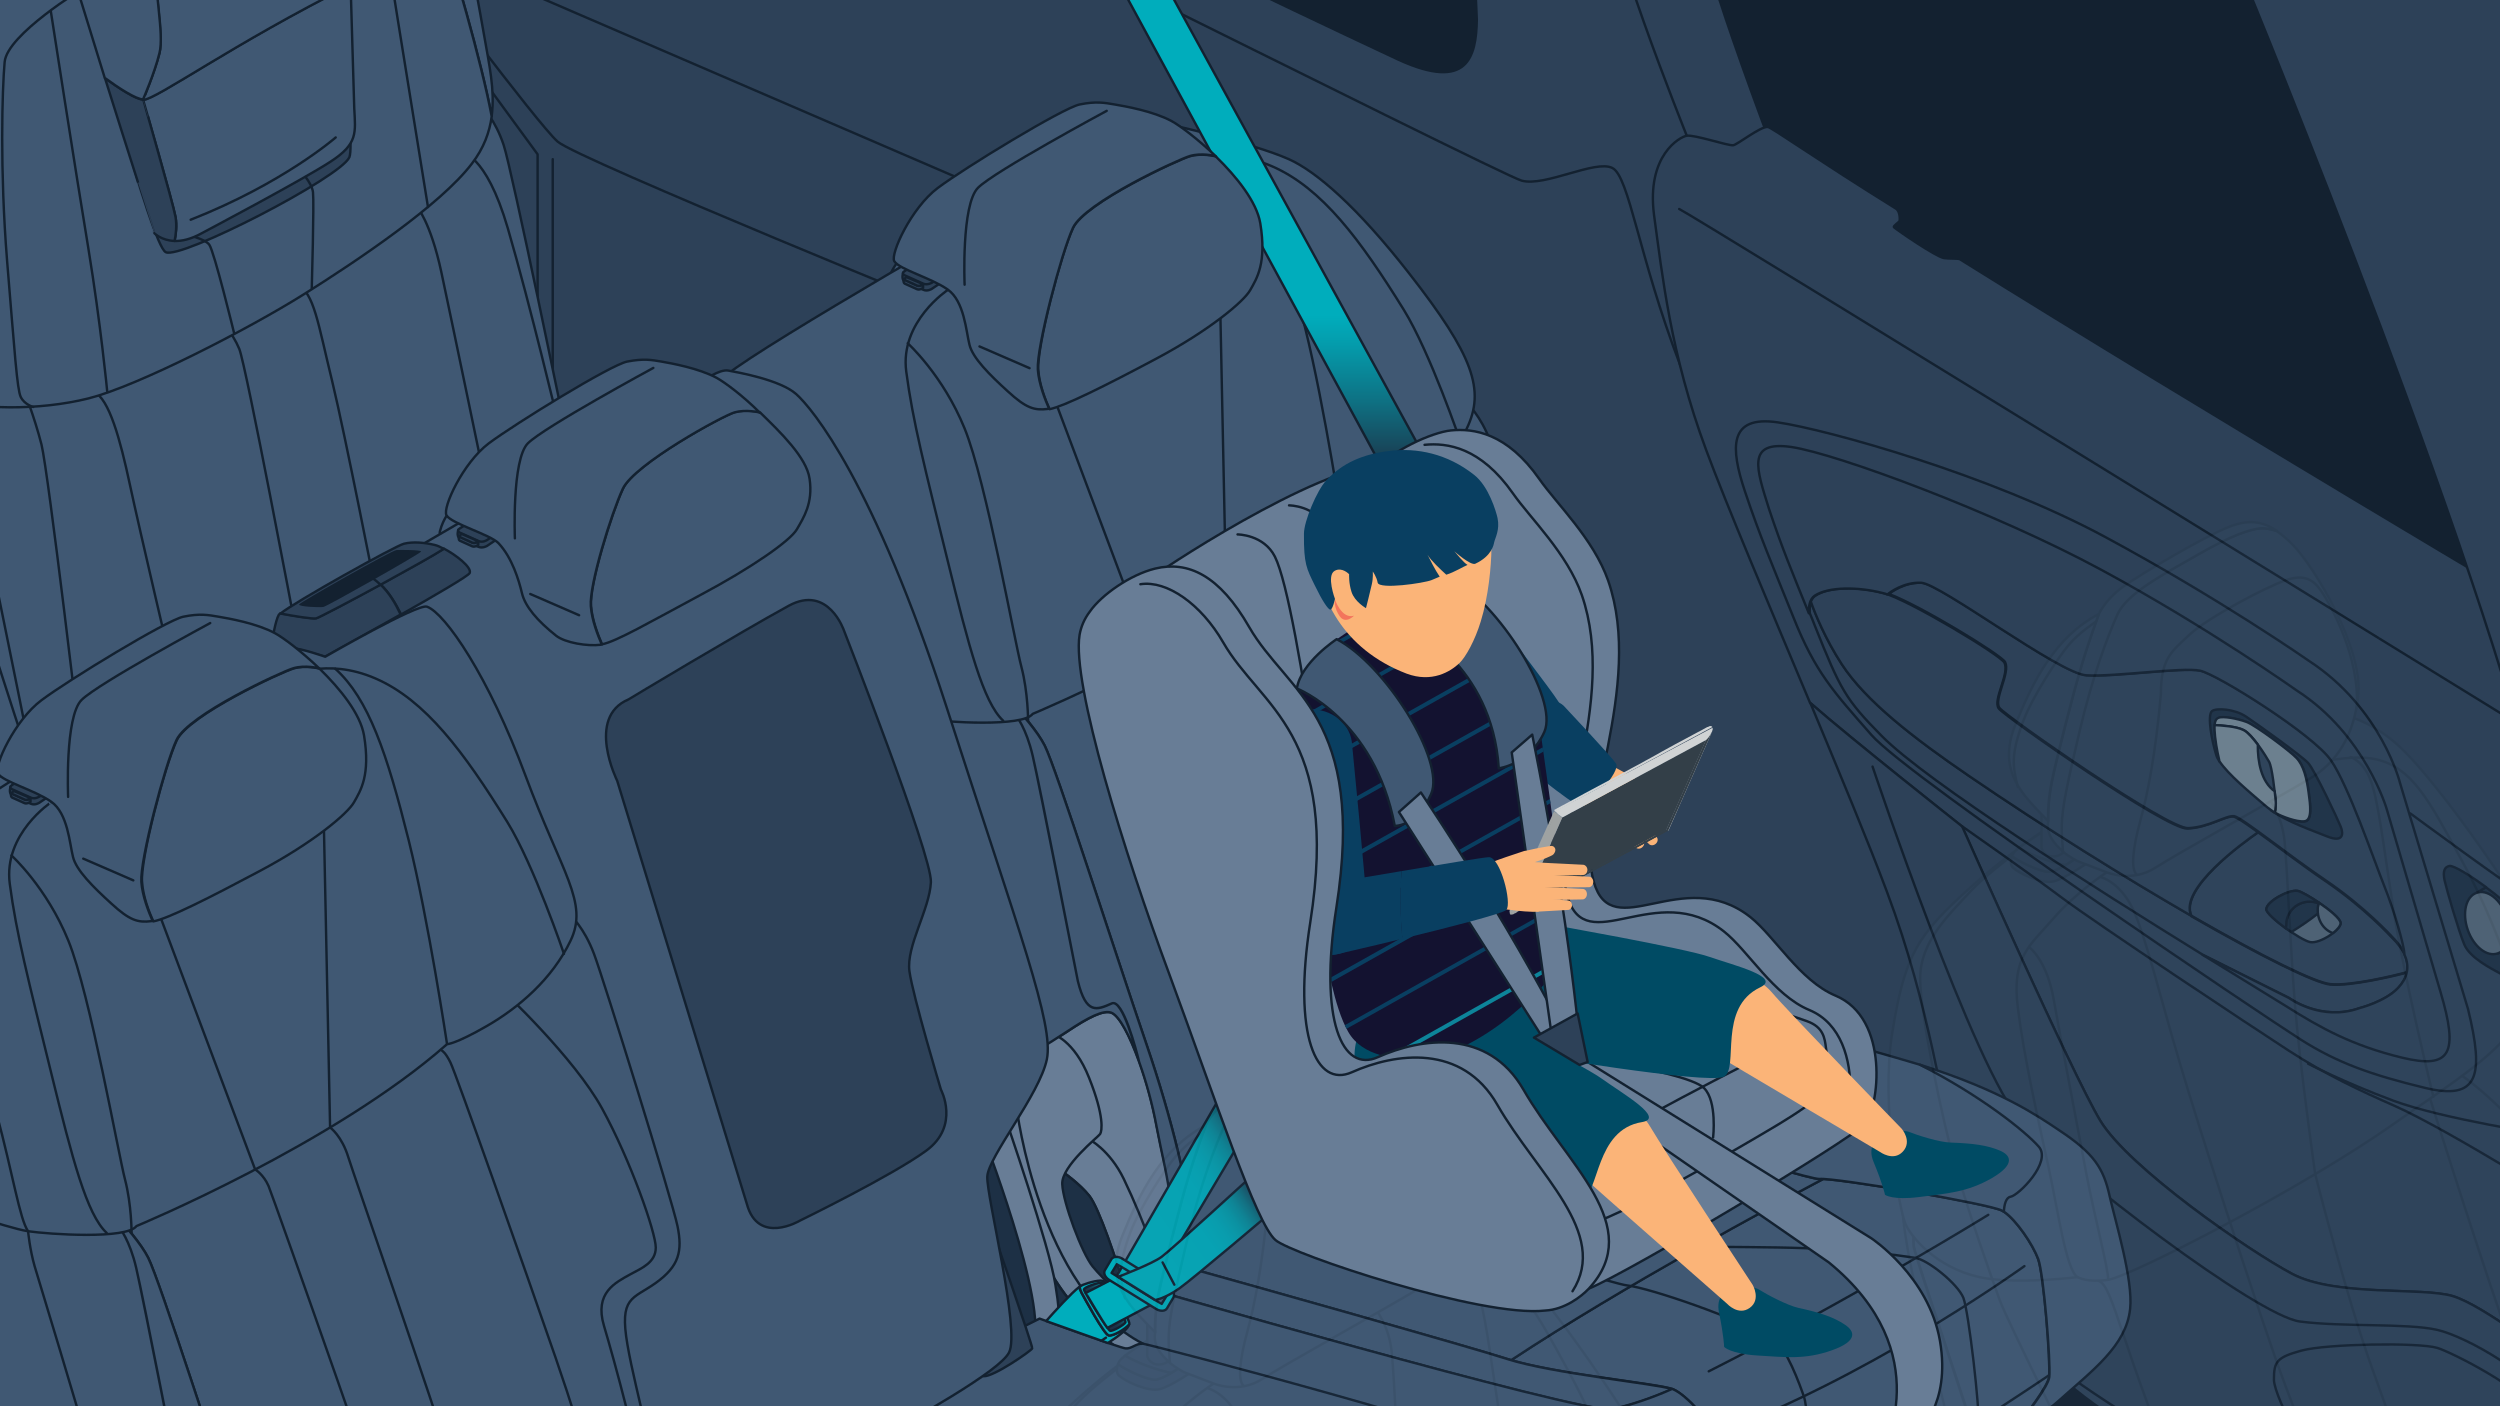 <svg version="1.1" id="Layer_18" xmlns="http://www.w3.org/2000/svg" xmlns:xlink="http://www.w3.org/1999/xlink" x="0" y="0" width="1024" height="576" style="enable-background:new 0 0 1024 576" xml:space="preserve"><style>.st0{fill:#132130}.st0,.st1{clip-path:url(#SVGID_2_)}.st2,.st3{fill:#2d4158;stroke:#132130;stroke-linecap:round;stroke-linejoin:round;stroke-miterlimit:10}.st3{fill:none}.st4{fill:#132130}.st5{fill:#506375}.st5,.st6,.st7,.st8,.st9{stroke:#132130;stroke-linecap:round;stroke-linejoin:round;stroke-miterlimit:10}.st6{fill:#1d3045}.st7{fill:#728492}.st8{fill:#405873}.st9{fill:#2d4158}.st12,.st9{clip-path:url(#SVGID_2_)}.st12,.st13{fill:#687d96;stroke:#132130;stroke-linecap:round;stroke-linejoin:round;stroke-miterlimit:10}.st14{clip-path:url(#SVGID_2_);fill:#1d3045}.st14,.st15,.st19{stroke:#132130;stroke-linecap:round;stroke-linejoin:round;stroke-miterlimit:10}.st15{clip-path:url(#SVGID_2_);fill:#405873}.st19{fill:#00adbc}.st25{fill:#093f61}.st26{fill:#fbb478}.st27{fill:#004b64}.st29{enable-background:new}.st30{fill:#0d849a}.st33{fill:#333f48}.st35{fill:#9ea2a2}.st36{fill:#d0d3d4}</style><switch><g><defs><path id="SVGID_1_" d="M0-11.3h1024V576H0z"/></defs><clipPath id="SVGID_2_"><use xlink:href="#SVGID_1_" style="overflow:visible"/></clipPath><path class="st0" d="m1512.5 605.7 152.1 108.6S611.8 1316.7 605.9 1314.7c-5.9-2-1430-1037-1430-1037L33.1-139l1479.4 744.7z"/><g class="st1"><path class="st2" d="m228.2-280.9 448.7 179.5 48.3 203.6-1.7 46.6-38 20.7L147.1-80.7z"/><path class="st2" d="M805.3 456.1c-.9-2.6-23.3-77.6-47.4-138-24.2-60.4-51.8-121.6-69.9-169.1-16.8-44-20.7-76.8-27.6-80.2-6.9-3.5-27.6 7.8-37.1 5.2-9.5-2.6-327.3-163.2-371.8-181.2-53.5-21.6-115-38-126-43.9-7.7-4.1-13.3-6.8-15.8-9.4 0 0 6-5.1 4.7-6.3-7.4-7.1-9.4-10-14.6-4-5.2 6-25.1 58.4-26 102.4-.9 44 49.2 313.2 49.2 313.2l682.3 211.3z"/><path class="st3" d="M168.7-18.2s51.5 69 59.7 76.2c8.2 7.2 173 74.2 173 74.2l-38.1 123.6-157.6-68-53.5-125.7 16.5-80.3zm57.7 83.4v92.7"/><path class="st3" d="m178 5.5 42.2 57.7v112.2l-60.8-69zm1-24.7L427.2 87.9"/><path class="st4" d="M412.2-182.5c38.4-4.3 141.2 39.5 141.2 39.5 25.2 12 45.9 33.8 48 58.6l4 92.4c-.2 15.6-4 30.1-32.8 16.9 0 0-130.6-61-158.4-78.1-38.5-18.3-62.4-46-61.6-67.2.6-18.3 33.8-59.2 59.6-62.1z"/></g><g class="st1"><path class="st4" d="M692.5-29.9C738.3-9.2 794.3-41.1 824-25.6c40.8 21.3 118 12 141.8 46 23.8 34 67.3 215.7 72.4 226.7 5.1 11.1 7.7 17.9 7.7 17.9l-312-184c-9.5-22.8-24.8-66.1-29-79.3-3.8-11.8-9.5-23.5-12.4-31.6z"/><path class="st2" d="M661.5-39.4c2.1-.7 14 1.8 31 9.5 2.9 8.2 8.7 19.9 12.4 31.6 4.2 13.3 19.6 56.6 29 79.3l-43-25.4s-37.1-92.5-29.4-95z"/><path class="st2" d="M690.9 55.6c3.2-.5 16.7 4.1 19 3.9 1.7-.2 11.2-7.8 14.2-7.5 1.5.1 20.3 13.5 52.4 33.4 2 1.2 1.6 5 1.6 5-.2.7-2.9 2.2-2.3 2.7 1.8 1.5 16.9 11.9 20.4 12.6 1.6.3 6.1.1 6.6.5 97.3 60.8 249.9 151.1 249.9 151.1l9.3 34.3c-6.2 2.1-18 7.4-22.1 18.9-5.7 15.9-4.2 78.6-1.5 105.1 2.6 26.5 3.8 48.8 7.6 58.6 3.8 9.8 9.8 17.8 11.3 24.6 1.2 5.3 4.8 51 7.6 80.9-2.2-4.9-5.9-11.4-11.1-15.9-8.7-7.6-36.7-29.1-49.1-32.9-12.5-3.8-48 .4-65.8-9.1-17.8-9.4-66.9-43.5-78.6-62.7-11.7-19.3-56.7-120.6-56.7-120.6s-45.4-35.9-62.2-50.6c-16.7-39.9-34.2-81-42.6-103.7-14.5-39.1-17.9-71.4-21.3-96.1-3.2-24.6 10.7-32.1 13.4-32.5z"/><path class="st2" d="M860.3 459.1c11.7 19.3 60.8 53.3 78.6 62.7 17.8 9.4 53.3 5.3 65.8 9.1s40.4 25.3 49.1 32.9c5.1 4.5 8.8 11 11.1 15.9.8 8.7 1.6 16.1 2.2 20.8 2.6 20.4 4.5 44.2.8 57.1-1.9 6.6-6.1 11.9-11.3 15.9-12.4 3.6-26.4 4.5-37.9-2.9 0 0-135.2-74-168.4-101.2-33.2-27.2-40-65.5-47.6-91-7.7-25.5-11.9-65.5-29.8-113.1-7.5-20.1-19.3-48.4-31.4-77.4 16.7 14.7 62.2 50.6 62.2 50.6s44.9 101.3 56.6 120.6zM714.7 201.2c-5.9-17.7-6.8-31.2 13.5-28.2s86.7 21.4 134 46.9 83.4 50.7 83.4 50.7c30 19.5 37.5 50.3 37.5 50.3l27.8 92.4c6.8 27.8 4.1 37.5-17.6 32.3-21.8-5.3-35.7-10.1-51.1-19.9-13.7-8.7-160.3-107-175.7-124.7-15.4-17.6-22.9-25.5-31.9-48.1-9-22.4-13.5-32.6-19.9-51.7z"/><path class="st2" d="M754.5 272.1c9.8 15 29.2 30.1 52.2 45.8 63.8 43.6 135.5 84.1 147.9 85.2 8.3.8 25.8-3.4 31.3-4.9-.5 2.3-1.7 4.4-3.5 6.4-5.3 5.6-15.8 8.3-15.8 8.3-15.8 5.6-28.9-4.1-28.9-4.1l-35.4-17.7c-43.2-26.7-112.9-70.7-131.6-89.7-14.7-14.9-16.8-18.7-27.3-45-.7-1.8-1.4-3.6-2.1-5.2-.1-1.8 0-3.4.5-4.8 1.8 5.1 5.9 15.3 12.7 25.7z"/><path class="st3" d="M924.9 340.9c7.5 5.4 17.9 13.4 27.5 19.9 16.1 10.9 27 22.9 27 22.9 5.7 5.4 7.4 10.3 6.5 14.7-5.5 1.4-23 5.6-31.3 4.9-6.4-.6-28.4-11.6-57-28v-.1c-5.1-11.2 21.4-30.2 27.3-34.3z"/><path class="st2" d="M743.6 244c5.6-3.8 17.6-3.8 27.8-1.1 10.1 2.6 48 25.4 49.6 28.5 2.3 4.5-4.9 15.4-2.3 18.8 2.6 3.4 68.7 49.6 77.3 49.2 8.6-.4 15.4-5.3 18.8-4.9 1.2.1 5 2.7 10.1 6.4-5.9 4.1-32.4 23.1-27.4 34.1v.1c-27-15.6-59.9-36-90.9-57.2-23-15.7-42.4-30.8-52.2-45.8-6.8-10.5-10.9-20.6-12.7-25.7.5-1 1-1.9 1.9-2.4z"/><path class="st5" d="M928.3 372.4c0-3.1 9-8 12.8-7.5 2.6.4 17.3 9.8 17.6 13.1.3 2.7-8.3 8.6-12.4 7.9-4.1-.8-18-10.9-18-13.5z"/><path class="st5" d="M949.8 369.7c4.4 3 8.7 6.5 8.9 8.3.1 1.1-1.2 2.7-3.1 4.2-4.9-1.6-7.4-7.6-5.8-12.5z"/><path class="st6" d="M936.3 380.2c.1-.9.2-1.8.2-2.8 1-6.3 7.4-9.6 13.2-7.5-.4 1.4-.5 2.9-.3 4.3-3.4 2.7-7.1 5.2-10.8 7.5-.8-.4-1.5-.9-2.3-1.5z"/><path class="st6" d="M941.1 364.9c1.2.2 5 2.3 8.7 4.8 0 .1-.1.2-.1.3-5.9-2.2-12.2 1.2-13.2 7.5 0 .9-.1 1.8-.2 2.8-4.2-3.1-8-6.5-8-7.8 0-3.2 9.1-8.2 12.8-7.6z"/><path class="st2" d="M787.2 238.7c7.9.4 56.3 37.2 67.6 37.9 11.3.8 39.4-3.4 46.6-1.9 7.1 1.5 46.6 26.3 53.7 36.8 7.1 10.5 17.3 40.2 21.8 51.4 4.2 10.5 8.1 24.2 8.3 28.2-1.1-2.4-2.9-4.9-5.6-7.6 0 0-10.9-12-27-22.9-16.1-10.9-34.5-25.9-37.5-26.3-3.4-.4-10.1 4.5-18.8 4.9-8.6.4-74.7-45.8-77.3-49.2-2.6-3.4 4.5-14.3 2.3-18.8-1.5-2.9-35.2-23.4-47.6-27.9.6-.5 6.2-4.9 13.5-4.6z"/><path class="st2" d="M733.8 183.1c18.7 2.8 83.2 26.7 126.9 50.3C904.4 257 941 283 941 283c27.8 18 36.6 48.4 36.6 48.4l22 74.8c7.5 25.2 4.4 31.9-15.8 27-20.1-4.9-33.1-12-47.3-21-3.7-2.3-16.8-10.3-34.3-21.1l35.4 17.7s13.1 9.8 28.9 4.1c0 0 10.5-2.6 15.8-8.3 3.6-3.8 4.9-8.4 2.6-13.5-.2-4-4.1-17.7-8.3-28.2-4.5-11.3-14.6-40.9-21.8-51.4-7.1-10.5-46.6-35.3-53.7-36.8-7.1-1.5-35.3 2.6-46.6 1.9-11.3-.8-59.7-37.5-67.6-37.9-7.2-.3-12.9 4-13.8 4.8-.8-.3-1.4-.5-2-.6-10.1-2.6-22.2-2.6-27.8 1.1-2 1.4-2.5 4.2-2.4 7.2-7-17.3-10.9-26.5-16.3-42.7-5.1-16.4-9.5-28.1 9.2-25.4z"/><path class="st6" d="M906 291.3c1.6-1.4 9.3-1 14.1 2.3 4.9 3.3 22.6 16 25.3 18.9 2.7 2.9 12.3 23.4 13.4 26.2 1.1 2.8 1.1 6.6-5.6 3.9-5.9-2.4-16-5.8-23-10.7.5.3.9.6 1.2.8 2.4 1.5 9.3 4.2 12.6 3.8 3.2-.4 2.4-6.7 1.7-11.9-.8-5.9-2-11-5-14.1-2.4-2.6-16.6-13.3-20.4-14.7-3.8-1.4-9.7-2.5-11.5-1.7-1.8.8-1.9 3.2-1.4 7.9s1.7 9.6 1.7 9.6v.3c-.6-.9-1.1-1.8-1.3-2.6-1.8-5.7-3.8-16.2-1.8-18z"/><path class="st7" d="M932.1 327.7c-.4-3.3-1.4-13.4-2.7-15.7-1.3-2.3-6.7-11-10.3-12.9-2.9-1.5-9.5-2-12-2.1.1-1.6.6-2.6 1.6-3 1.8-.8 7.7.3 11.5 1.7s18 12.1 20.4 14.7c3 3.1 4.2 8.3 5 14.1.7 5.2 1.6 11.5-1.7 11.9-3.1.4-9.5-2-12.2-3.6.4-1.4.6-3.4.4-5.1z"/><path class="st7" d="M907.1 297c2.5.1 9.1.5 12 2.1 1.7.9 3.8 3.4 5.7 5.9-.1 6.9 1.4 15.2 6.9 19.1.2 1.5.3 2.7.4 3.5.2 1.7 0 3.7-.3 5.2-.1-.1-.3-.2-.4-.2-.3-.2-.7-.4-1.2-.8-1-.7-1.9-1.4-2.7-2.1-5.9-5.1-14.9-12.5-18.5-18v-.3s-1.2-4.9-1.7-9.6c-.2-2-.3-3.6-.2-4.8z"/><path class="st3" d="M1056.5 496.5s-53.3-33.6-75.6-43.5c-13.6-6-28.3-12.8-43.5-22.7-15.1-9.8-79-52.2-92.6-62.4-13.6-10.2-41.2-29.5-41.2-29.5m270.3 19s-31.7 13.6-38.2 10.2c-6.4-3.4-48.4-34.4-48.4-34.4"/><path class="st3" d="M1043.3 464.8s-42.7-6.4-63.1-14-34.8-15.1-34.8-15.1m81.7-141.8S690.4 86.4 687.8 85.6"/><path class="st6" d="M1014.3 369c-.6 0 0-3.3 0-3.3l3.9-2.3c5.1 3.7 9.6 7.6 10.2 9.2.7 1.8 1.2 7.7 1.4 13.3-2.4 1.7-6.2 4.5-6.9 4.6-.8.2-8-21.5-8.6-21.5z"/><path class="st6" d="M1003.3 354.7c1.7-.3 8.8 4.1 15 8.7l-3.9 2.3s-.6 3.3 0 3.3 7.7 21.7 8.7 21.6c.7-.1 4.5-2.9 6.9-4.6.3 5.7.3 11.2.2 11.9-.2 1.3-1.9 3.2-6 .9-4.2-2.3-12.5-6.5-14.8-11.9-2.3-5.4-7.3-22.7-8.1-26.3-.8-3.8 0-5.5 2-5.9z"/><path class="st5" d="M1010.8 380.9c2.4 6.9 7.9 11.2 12.3 9.6 4.4-1.5 6-8.3 3.6-15.2-2.4-6.9-7.9-11.2-12.3-9.6-4.4 1.5-6 8.3-3.6 15.2z"/><path class="st3" d="M767 314s42 125.3 61.2 145.7c19.3 20.4 96.4 79.4 113.9 81.6 17.6 2.3 43.7.6 56.1 3.4 12.5 2.8 41.4 19.8 45.9 31.7 4.5 11.9 5.7 56.1 3.4 66.9-2.3 10.8-6.2 30-32.3 18.7-26.1-11.3-165.3-91.9-175.2-104.9-10.8-14.2-17.6-26.1-17.6-26.1"/><path class="st2" d="M998.3 552.1c5.7 1.7 36.3 17 40.8 27.2s2.8 42 2.3 52.2c-.6 10.2-6.2 22.7-22.1 18.1-15.9-4.5-56.7-28.3-62.4-35.2-8-9.6-25.5-42-25.5-49.3 0-7.4 1.1-9.1 11.3-11.9 10.2-2.8 48-3.4 55.6-1.1zm143.4-151.4c-28.6-3.8-81.8-40.2-97.9-51.6-.1-.4-.1-.8-.2-1.1C1025.5 248.8 919.8-7.1 919.8-7.1s84.8-23.1 98.4-10.1C1084.4 68 1155 348.1 1164.8 391c-5.4 3.7-15.5 10.7-23.1 9.7z"/></g><g class="st1"><path class="st8" d="M197.8 44.1s5.1 5.1 8.5 15.3c3.4 10.2 25.5 117.9 25.5 117.9l-9.6 77.7L6.8 326.4s-35.7-154.2-32.3-169.5c3.3-15.3 223.3-112.8 223.3-112.8z"/><path class="st3" d="M188.7 62.3s10.2 0 19.3 31.2c9.1 31.2 21 81.1 21 81.1m-58.4-90.2s5.7 6.2 10.2 27.2c4.5 21 18.7 89.6 18.7 89.6l-34.6 47.1-10.8-5.1s-12.5-64.1-18.1-87.3c-5.7-23.2-7.4-36.3-14.2-39.1C115 114 90.1 131 90.1 131s5.1 5.1 7.9 11.9c2.8 6.8 23.2 115.1 23.2 115.1l-7.9 13.6-42.5 3.4s-13.6-57.8-17.6-76.5c-4-18.7-8.5-35.1-14.7-38-6.2-2.8-28.9-1.1-28.9-1.1s4.5 11.3 7.4 22.7c2.8 11.3 16.4 127 16.4 127"/><path class="st2" d="M147.7 44.4 48.4 92l13.3 25.6 88.1-45.1z"/><path class="st8" d="M159-71.3c-6.3-.4-19.8 5.7-28.1 9.8-1-7.7-1.6-12.4-1.6-12.4h0c-.4-3.7-1-6.5-2-7.2-3.6-2.6-21-5.1-21-5.1 4.6-2.6 30.7-15.9 39.9-15.9 6.5 0 16.7 2.5 23.6 6.3-15.5-3-40.5 12.1-40.5 12.1s25-15.2 40.5-12.1c3 1.6 5.3 3.5 6.6 5.5 4.1 6.7 18.9 87.5 22 105.4 1.9 11.1 4.4 21.8 3 32.4-4.2-22.4-15.8-62.2-22.4-82.6-7.7-23.4-12.9-35.7-20-36.2z"/><path class="st8" d="M-47.8 9.1C-38.1-1.2-.7-27.8 4.4-28.3c5.1-.5 14.8 4.6 17.9 6.7 3.1 2 10.2 13.8 12.3 18.9 2 5.1 27.1 102.9 33.3 106 6.1 3.1 71.7-30.7 75.2-38.9 2.9-6.6-8-93.2-12.2-125.8 8.2-4.1 21.8-10.3 28.1-9.8 7.2.5 12.3 12.8 20 36.3 6.6 20.3 18.2 60.2 22.4 82.6-.9 6.5-3.2 12.9-8.1 19.3-12.8 16.9-47.1 39.9-69.1 53.7-22 13.8-67.6 37.4-88 42.5-20.5 5.1-45.6 4.6-58.9 0C-36 158.6-58.5 32.7-58.5 32.7s.9-13.4 10.7-23.6z"/><path class="st3" d="M175.3 84.8s-24.6-152-24.6-154.6M122.6 69.5s5.1 5.1 5.6 9.2-.5 39.4-.5 39.4M76 96.1s7.7 1.5 9.7 4.1c2 2.6 10.2 36.3 10.2 36.3M20.8 4.5s10.2 66 15.4 97.3c5.1 31.2 7.7 58.4 7.7 58.4M14.1-20.1S-17.3 0-24.3 7c-11.3 11.3-13.3 22-12.8 44s14.9 101.1 14.9 101.1"/><path class="st3" d="M34.1-4.8S2.9 14.1 1.9 25.4c-1 11.3-2 44 1 81.4C6 144.2 7 159.5 8.5 162.6c1.5 3.1 5.1 4.1 5.1 4.1"/><path class="st8" d="M71.9 88.9c-1-5.6-13.3-48.1-13.3-48.1 5.1 0 36.9-23 85-47.1l1.5 50.7c.5 9.9 1.6 14.5-9.7 21.8-11.3 7.4-52.7 29.3-52.7 29.3-4.5 2.5-8.2 3.3-11.2 3.2.5-2.4 1.1-6.3.4-9.8z"/><path class="st2" d="M71.9 88.9c.6 3.5.1 7.4-.4 9.8-5.5-.2-8.3-3.2-8.3-3.2S52.3 61.7 43 32c5.6 4 12.7 8.8 15.7 8.8-.1 0 12.2 42.5 13.2 48.1z"/><path class="st8" d="M65.3 21.9c2-8.2-2.6-26.6-1-36.3 1.5-9.7 18.5-20 38.9-31.2 21.5-11.8 33.4-17.2 38.9-15.9 4.5 1.1 9.3 11.9 12.1 21.8.3 6.2.1 11.4-.3 13.5-1 5.6-10.2 20-10.2 20-48.1 24.1-79.9 47.1-85 47.1-.1-.1 4.5-10.9 6.6-19z"/><path class="st8" d="M20.2-39.6c6.1-4.6 70.1-43 76.8-43.5 6.7-.5 35.3 4.1 46.1 16.9 6.1 7.2 10.6 16.5 11.1 26.4-2.8-9.9-7.6-20.7-12.1-21.8-5.5-1.4-17.4 4.1-38.9 15.9-20.4 11.2-37.4 21.5-38.9 31.2s3.1 28.2 1 36.3c-2 8.2-6.7 18.9-6.7 18.9-2.9 0-10.1-4.7-15.7-8.8C39.1 19.6 35.5 8 33-.2c-1.6-5.3-9.2-17.4-11.3-20-2.1-2.6-7.2-4.6-7.2-4.6s-.4-10.2 5.7-14.8z"/><path class="st3" d="M137.5 56.3S116 75.1 78.1 90"/><path class="st8" d="M-22.2 168.7s5.1 5.1 8.5 15.3c3.4 10.2 25.3 120.2 25.3 120.2L-2.9 381l-215.4 71.4s-35.7-154.2-32.3-169.5c3.4-15.3 228.4-114.2 228.4-114.2z"/><path class="st3" d="M-31.3 186.9s5.2 1.4 14.3 32.5c9.1 31.2 25.8 82 25.8 82"/></g><path class="st12" d="M455.3 414.8c5.5 2.1 14.4 24.6 18.5 46.5 4 21.4 13.6 50 .4 56.3-8.1-2.5-25.3-17.6-28.5-21.4-3.4-4.1-22.6-65-22.6-65s4.1-2.1 14.4-8.9c8.4-5.6 14.5-8.7 17.8-7.5z"/><g class="st1"><path class="st13" d="M432.5 478.1c1.9-5.1 13.5-11.5 13.5-11.5s8.5 4.3 14.3 16.3c4.4 9.2 7.6 17 13.8 33l6.2 7-19.8 4.4c-3.1-10.6-10.3-32.3-14.3-37.4-3.9-5-10.3-9.6-13.7-11.8z"/><path class="st6" d="M432.5 478.1c3.3 2.2 9.8 6.9 13.7 11.7 4 5.1 11.3 26.8 14.3 37.4l-6.5 2.4s-11.5-7.8-16-15c-4.5-7.3-6.8-30.5-5.8-35.8.2-.3.3-.5.3-.7z"/></g><path class="st12" d="M431.1 423.5s8.8 2.3 15 18c6.3 15.8 5.3 21.8 4.5 23-.8 1.2-15.8 13-15.5 20.5.3 7.5 8 28.3 12.5 33.8 4.5 5.5 13.5 13.5 13.5 13.5l-9.3 8s-16.5-16.7-21.9-29.9c-9.8-23.8-13.6-46.5-19.2-57.5-5.8-11.3-9-16.9-16.7-17.4-7-.5-10.3 6.5-10.3 6.5s1.9-7.8 11-12.5c12.9-6.6 36.4-6 36.4-6z"/><path class="st14" d="M629.7 435.6 613 360.2l15.3-13.6 25.5 48.5 4.3 33.2z"/><path class="st12" d="M625.5 312.2s7.3-4.2 13.2 13.7c6 17.9 4.9 36.3 18.5 59.8 6.3 10.9 19.6 25.5 19.6 25.5l-23 6s-16.4-17.3-29.7-58.7c-4.4-13.7-10.7-44.2 1.4-46.3z"/><path class="st15" d="M368.2 106.4c-.2.7-3.2 3.7-4.6 9.2-1.4 5.5 14.6.2 14.6.2l-4.2-11.6-5.8 2.2z"/><g class="st1"><path class="st3" d="M853 481.2s6.2 11.9-2.3 21-17 11.9-17 11.9"/><path class="st8" d="M820.1 495.9c5.1 2.8 12.5 13.6 14.7 19.8 2.3 6.2 5.1 42 4.5 48.2-.4 3.8-9 15.2-15.7 23.3-32.6 20.5-96.6 57-132 75.6 1.8-2.2 14.1-17.1 16.2-21.8 2.3-5.1-2.3-47.6-4.5-52.7-2.3-5.1-12.5-17-18.1-19.3-5.5-2.2-46.3-6-66.3-11.9 45.9-30.3 107.9-63.7 127.8-74.2 11.4.5 68.6 10.3 73.4 13z"/><path class="st8" d="m474.2 515.8 12.4-8.3 120.2-66.9c26.7 8.6 133 42.8 138.5 42.3h1.5c-19.9 10.6-81.9 43.9-127.8 74.2-.6-.2-1.2-.4-1.7-.5-15.2-4.9-104.3-30-143.1-40.8z"/><path class="st8" d="M459.4 524.7c6.4-3.7 14.8-8.9 14.8-8.9 38.9 10.8 127.9 35.9 143 40.8 19 6.1 61.1 10.1 67.8 12.4-7.8 3.5-17.1 6.7-24.8 8.3-11.5 2.2-200.8-52.6-200.8-52.6zm188.1 78.1c13.5 2.9 47.2-8.1 56.3-12.9 2.4 9.3 6.1 46.4 4 51.1-2.1 4.7-14.4 19.7-16.2 21.8-8 4.2-14.5 7.5-18.8 9.5-29.4 13.5-44.7 11.9-65.5 7-20.8-4.9-108.7-37.4-114.5-43.2-5.8-5.8-23.9-32.2-29.7-46.9-5.7-14.5-15-33.7-15-41 35.3 10.2 185.3 51.6 199.4 54.6z"/><path class="st8" d="M647.5 602.8c-14.1-3-164-44.4-199.5-54.4v-.4c.3-7 5-19.6 11.4-23.3 0 0 189.3 54.7 200.7 52.5 7.8-1.6 17-4.8 24.8-8.3.1 0 .2.1.3.1 5.7 2.3 15.9 14.2 18.1 19.3.2.4.3.9.5 1.6-9.1 4.8-42.9 15.8-56.3 12.9z"/><path class="st3" d="M862.6 547.5s-55 38-91.3 59-87.3 52.2-116.2 53.9c-28.9 1.7-48.2-5.1-48.2-5.1m222.3-136.7s-55 39.7-114.5 64.1m99.7-85.1s-56.1 34.6-114.5 64.1"/><path class="st8" d="M639.5 424.4c11.3-6.3 21.4-17.4 28.1-18.1 4.2-.4 67.5 14.5 118.8 29.8 20.3 9 52.4 27.7 55.4 33.2 4.2 7.6-7.9 20.8-11.3 21.4-1.9.3-9.5 2.9-9.8 5.6-.2-.1-.4-.3-.6-.4-5.1-2.8-68.6-13.6-74.8-13-5.5.5-111.8-33.6-138.5-42.3 0 0 21.4-9.9 32.7-16.2z"/><path class="st8" d="M823.5 490.2c3.4-.6 17-14.3 11.6-20.5-5.5-6.3-23.9-21-48.7-33.6 33.2 10.5 48.3 21 57.1 26.9 14.2 9.4 18.1 15.5 20.6 26.9 2.3 10.2 9.7 34.4 8.4 46.2-1.6 15.2-15.3 25.1-30 38.3-2.8 2.5-9.5 7-18.8 12.9 6.7-8.2 15.3-19.5 15.7-23.3.6-6.2-2.3-42-4.5-48.2-2.2-6-9-16.1-14.1-19.5.1-2.7.8-5.8 2.7-6.1z"/><path class="st3" d="M797.4 602.5s12.5-12.5 13-18.7c.6-6.2-4-46.5-6.2-52.2-2.3-5.7-14.5-15.6-19.8-16.4-40.3-6.2-80.7-3.4-87.9-5.1-9.6-2.3-146.3-44.2-146.3-44.2L523 481.7s133.8 43.7 143.4 44.8c9.6 1.1 45.9 13.6 60.1 22.1 5 3 10.8 18.7 12.5 23.8 1.7 5.1 4.4 46.4 2.3 51-4.5 9.6-19.8 23.2-19.8 23.2"/><path class="st8" d="M486.7 498.9c1.1-8.9-6.8-41-17.1-71.1-13.8-40.4-36.9-112.8-41.7-122.4-3-5.9-9.3-13.2-13.8-17.8 2.3-12-1.7-23.9-7.4-35 74.6-35.6 194.2-87.4 194.2-87.4s5.5 4.8 9.6 15.7c4.1 10.9 32.1 101.2 34.2 111.5 2 10.3.7 16.4-8.9 23.3-9.6 6.8-15 5.5-11.6 25.3 3.4 19.8 13 51.3 13 68.4 0 17.1-6.8 20.5-6.8 20.5S503 503.7 477.2 514.6c5.3-3.6 8.6-8 9.5-15.7z"/><path class="st3" d="M572.9 195.9s29.4 27.4 41 48.6c11.6 21.2 21.9 50.6 21.9 56.8 0 6.2-5.7 8.4-10.3 10.9-6.2 3.4-15 7.5-10.9 21.2s15 53.3 16.4 68.4c1.4 15-2.7 27.4-7.5 31.5m-75.2-212.7s1.4.7 3.4 4.8c2.1 4.1 30.1 83.4 43.1 121 13 37.6 20.5 66.3 20.5 77.3 0 10.9-6.2 18.1-6.2 18.1"/><path class="st8" d="M348.6 284.2c2.5-4 26.2-16.3 58.1-31.6 5.8 11.1 9.7 23 7.4 35-2.7-2.9-4.7-4.7-4.7-4.7s2 1.9 4.7 4.7c-.3 1.4-.6 2.8-1.1 4.3.5-1.4.8-2.8 1.1-4.3 4.4 4.7 10.8 11.9 13.8 17.8 4.8 9.6 27.9 82 41.7 122.4 10.3 30.1 18.1 62.2 17.1 71.1-.9 7.7-4.2 12.1-9.5 15.7-2.2.9-3.1 1.2-3.1 1.2 10.6-12.9 3.6-33.1-.4-54.5-1.7-9.2-4.3-18.5-7.1-26.3-1.2-5-6.7-26-11.2-24-6.2 2.7-10.5 4.6-13.9-9.1 0 0-15.7-80.7-18.5-92.3-2.7-11.6-6.8-16.4-6.8-16.4s4.1 4.8 6.8 16.4c2.7 11.6 18.5 92.3 18.5 92.3 3.4 13.7 7.7 11.9 13.9 9.1 4.4-2 9.9 19.1 11.2 24-3.9-10.9-8.2-19-11.4-20.2-3.3-1.2-9.4 1.9-17.8 7.5-10.3 6.8-14.4 8.9-14.4 8.9s-32.8 2.1-39 0c-6.2-2.1-15.3-32.2-19.8-52-6.7-30.1-21.1-86.1-15.6-95z"/><path class="st8" d="M311.6 195.3s-31.2-28-14.1-41.7c17.1-13.7 118-71.2 118-71.2s48.6-21.5 52-21.5c3.4 0 10.2-10.2 10.2-10.2s34.9 7.7 50.2 14.5c11.2 5 28.1 19.6 49.3 46.8 26.5 33.9 31.1 47.8 23.6 63.5-7.5 15.7-21.2 27.4-34.2 34.9-13 7.5-16.4 7.5-16.4 7.5-46.5 41-127.2 74.5-127.2 74.5-4.1 5.5-35.6 3.4-44.5 2.1-8.9-1.4-37.6-11.6-37.6-11.6l-29.3-87.6z"/><path class="st3" d="M598.2 180.9s-12.3-36.3-23.2-54c-17.8-28.7-33.5-49.9-54-58.8-20.5-8.9-35.6-.7-35.6-.7l-97.1 51.3s-19.8 13-17.1 33.5c2.7 20.5 7.5 39 17.1 78 8.5 34.5 14.4 57.4 22.6 65"/><path class="st3" d="M550.3 217.8s-7.7-51.2-15.7-83.4c-8.9-35.6-16.4-58-30.1-70.3m-132.7 76.5s14.4 13 23.3 34.9 20.5 87.5 23.3 97.8c2.7 10.3 2.7 21.9 2.7 21.9m78.6-174.5 2.7 131.3s4.8 3.4 7.5 12.3c2.1 6.8 34.9 101.2 43.1 127.9 8.2 26.7 13 49.2 13 58.8 0 9.6-5.5 18.8-5.5 18.8m-24.6 13.4c2.7-6.2 5.5-17.8 0-37.6S479.1 280.8 477.1 276c-2.1-4.8-5.5-6.8-5.5-6.8l-40.3-107.4"/></g><g class="st1"><path class="st2" d="m377.9 108.8-8 2.9s-.8 2.6.5 3.5l7.8 3.5c1.7.8 3.5-.4 3.5-.4l6.8-4.6c.8-.7.5-3.5.5-3.5l-8.4-1.6s-1.3-.5-2.7.2z"/><path class="st2" d="m377.9 106.3-7.3 4.7s-1.5.8-.2 1.7l7.8 3.5c1.7.7 3.5-.4 3.5-.4l6.8-4.6c.7-.5.9-1.3-.5-2l-7.4-3.1c0 .1-1.3-.5-2.7.2zm-7.5 8c0 .2 5.3 2.6 5.3 2.6 1.1.5 2.3-.3 2.3-.3l.1-.3v1.6s-1.3 1-2.4.6l-5.1-2.3c-.8-.5-.4-1.6-.2-1.9z"/><path class="st2" d="M378.1 116.4s-1.3 1-2.4.6l-5.1-2.3c-.6-.4.7-1.2.7-1.2l6.8 2.9z"/></g><g class="st1"><path class="st13" d="M423.9 507.1c-7.5-22.5-11.6-44.7-12.8-51.7l5.3-1.7s9.1 74.7 51.8 96.7c-.6 3.5-4.7 4.7-8.8 3.1 0 .1-26.4-19-35.5-46.4z"/><path class="st6" d="m408.5 456.3 2.6-.8c1.2 7 5.3 29.2 12.8 51.7 9.1 27.3 35.5 46.5 35.5 46.5-65 4.3-50.9-97.4-50.9-97.4z"/></g><path class="st12" d="m402.4 467 9.2-9.6s18.4 53.4 20.7 68.9c1 6.9 3.3 17.1-2.6 21-1 .7-7.4 5.8-8.4 5.8 5.3-25.9-13.1-59-18.9-86.1z"/><path class="st14" d="m402.6 545.7-10.7-69.4 11.5-9.4c.3 1.5 30.4 79.2 17.5 86.7-4.4-11.4-18.3-7.9-18.3-7.9z"/><path class="st15" d="M425.8 540.1s32.7 11.9 35.2 12.2c2.5.3 4.4-2.2 7.2-1.9 2.8.3 146 37.7 159.9 47.7 13.8 10 17.9 18.5 20.7 26.1 2.8 7.5 4.7 31.1 2.5 37.1s-7.5 15.4-28 28c-20.4 12.6-112.1 67.8-125.9 71.3-13.8 3.5-224.2-116.8-224.2-116.8l3.8-29.2 148.8-74.5z"/><path class="st9" d="M405.1 499.6s18 51.8 17.7 52.7c-.3.9-15.8 11.7-19.9 11.4-4.1-.3-15.1-43.3-15.1-43.3l17.3-20.8z"/><path class="st15" d="M184.8 208.4c-.2.7-3.2 3.7-4.6 9.2-1.4 5.5 14.6.2 14.6.2l-4.2-11.6-5.8 2.2z"/><path class="st15" d="M287.7 156.2s7-5.2 10.7-4.4c3.7.7 21 3.7 27.7 9.6 6.6 5.9 31.7 35.8 61.7 128.5 29.9 92.7 43.9 129.6 41 144-3 14.4-24 39.9-24.4 48-.4 8.1 13.6 63 8.9 72.1-3.9 7.6-36.6 26-67.2 43s-81.6 39.6-81.6 39.6l-21.3-50.2-6.8-115.6L165.8 333l-50.2-62.1-12.8-6s73.1-44.2 93.5-55.3c20.5-10.9 91.4-53.4 91.4-53.4z"/><path class="st9" d="M323.1 248.1c16.2-8.8 22.6 10.2 22.6 10.2s36 92 35.6 103c-.5 11.1-10.2 26.3-8.8 36.5 1.4 10.2 12.9 48.5 12.9 48.5s7.9 14.8-6 25-51.8 28.7-51.8 28.7-17.1 10.2-21.7-6.9l-53.1-173.3s-12.9-25.9 4.6-33.3c.1-.1 45.4-27.3 65.7-38.4z"/><g class="st1"><path class="st2" d="M155.9 239.4c11.3-6.2 22.6-12.5 25.9-14.7 5 2.6 11.5 7.7 10.6 10-.4 1.1-14.1 9.1-28.1 17-2.3-4.5-4.8-8.9-8.4-12.3z"/><path class="st2" d="M111.4 262.9s1.4-8.8 2.8-11.1l.6-.6c5.1.9 13.1 2.3 14.6 2 1.2-.2 13.8-6.9 26.4-13.8 3.7 3.5 6.2 7.8 8.3 12.3-15.2 8.6-31 17.3-31 17.3l-21.7-6.1z"/><path class="st2" d="M165.5 222.7c3.7-.9 8.3-.5 12.5.5 1 .2 2.3.8 3.8 1.6-3.3 2.2-14.6 8.5-25.9 14.7-1.2-1.1-2.5-2.2-4-3.1 1.5.9 2.8 2 4 3.1-12.7 6.9-25.3 13.5-26.4 13.8-1.5.3-9.5-1-14.6-2 5.6-4.6 47.1-27.8 50.6-28.6z"/></g><path class="st0" d="M162.4 225.3c1.3-.1 10.1-.1 10.1.6s-38.4 22.4-40 22.7c-1.6.3-10.2-.1-10-1 .2-.8 37.8-22.1 39.9-22.3z"/><path class="st15" d="M1 316.2c-.2.7-3.2 3.7-4.6 9.2-1.4 5.5 14.6.2 14.6.2L6.8 314 1 316.2z"/><g class="st1"><path class="st8" d="M119.5 708.7c1.1-8.9-6.8-41-17.1-71.1-13.8-40.4-36.9-112.8-41.7-122.4-3-5.9-9.3-13.2-13.8-17.8 2.3-12-1.7-23.9-7.4-35 74.6-35.6 194.2-87.4 194.2-87.4s5.5 4.8 9.6 15.7c4.1 10.9 32.1 101.2 34.2 111.5 2.1 10.3.7 16.4-8.9 23.3-9.6 6.8-15 5.5-11.6 25.3 3.4 19.8 13 51.3 13 68.4 0 17.1-6.8 20.5-6.8 20.5s-127.3 73.8-153.1 84.8c5.3-3.7 8.5-8.1 9.4-15.8z"/><path class="st3" d="M256.3 643c4.8-4.1 8.9-16.4 7.5-31.5-1.4-15-12.3-54.7-16.4-68.4-4.1-13.7 4.8-17.8 10.9-21.2 4.6-2.5 10.3-4.8 10.3-10.9 0-6.2-10.3-35.6-21.9-56.8-11.6-21.2-41-48.6-41-48.6m-24.6 24.8s1.4.7 3.4 4.8c2.1 4.1 30.1 83.4 43.1 121 13 37.6 20.5 66.3 20.5 77.3 0 10.9-6.2 18.1-6.2 18.1"/><path class="st8" d="M-18.6 494c2.5-4 26.2-16.3 58.1-31.6 5.8 11.1 9.7 23 7.4 35-2.7-2.9-4.7-4.7-4.7-4.7s2 1.9 4.7 4.7c-.3 1.4-.6 2.8-1.1 4.3.5-1.4.8-2.8 1.1-4.3 4.4 4.7 10.8 11.9 13.8 17.8 4.8 9.6 27.9 82 41.7 122.4 10.3 30.1 18.1 62.2 17.1 71.1-.9 7.7-4.2 12.1-9.5 15.7-2.2.9-4.5 1.8-4.2 1.4 11.2-17.4 4.7-33.3.7-54.7-1.7-9.2-4.3-18.5-7.1-26.3-1.2-5-6.7-26-11.2-24-6.2 2.7-10.5 4.6-13.9-9.1 0 0-15.7-80.7-18.5-92.3C53.1 507.8 49 503 49 503s4.1 4.8 6.8 16.4c2.7 11.6 18.5 92.3 18.5 92.3 3.4 13.7 7.7 11.9 13.9 9.1 4.4-2 9.9 19.1 11.2 24-3.9-10.9-8.2-19-11.4-20.2-3.3-1.2-9.4 1.9-17.8 7.5-10.2 6.8-14.3 8.9-14.3 8.9s-32.8 2.1-39 0c-6.2-2.1-15.3-32.2-19.8-52-6.8-30.1-21.2-86.1-15.7-95z"/><path class="st8" d="M-55.5 405.1s4.1-45.1 21.2-58.8c17.1-13.7 82.7-54 82.7-54s68.4-26.7 71.8-26.7c3.4 0 13 3.4 13 3.4s37.9-21.9 41.7-20.5c7.5 2.7 25.3 28.7 40.3 69.1 15 40.3 26 52 18.5 67.7-7.5 15.7-21.2 27.4-34.2 34.9-13 7.5-16.4 7.5-16.4 7.5-46.5 41-127.2 74.5-127.2 74.5-4.1 5.5-35.6 3.4-44.5 2.1-8.9-1.4-37.6-11.6-37.6-11.6l-29.3-87.6z"/><path class="st3" d="M231 390.7s-12.3-36.3-23.2-54c-17.8-28.7-33.5-49.9-54-58.8-20.5-8.9-35.6-.7-35.6-.7l-97.1 51.3S1.3 341.5 4 362c2.7 20.5 7.5 39 17.1 78 8.5 34.5 14.4 57.4 22.6 65"/><path class="st3" d="M183.1 427.6s-7.7-51.2-15.7-83.4c-8.9-35.6-16.4-58-30.1-70.3M4.7 350.4s14.4 13 23.3 34.9 20.5 87.5 23.2 97.8c2.7 10.3 2.7 21.9 2.7 21.9m78.6-174.5 2.7 131.3s4.8 3.4 7.5 12.3c2.1 6.8 34.9 101.2 43.1 127.9 8.2 26.7 13 49.2 13 58.8 0 9.6-5.5 18.8-5.5 18.8M168.8 693c2.7-6.2 5.5-17.8 0-37.6S112 490.6 110 485.8c-2.1-4.8-5.5-6.8-5.5-6.8L64.2 371.6m-88.2 6.7s15.7 52.1 22.5 77.4c6.8 25.3 9.6 43.8 13 48.6 0 0 .7 7.5 2.7 14.4 2.1 6.8 17.8 58.8 23.9 80 6.2 21.2 10.3 35.6 17.8 42.4"/></g><g class="st1"><path class="st2" d="m12.3 319.3-8 2.9s-.8 2.6.5 3.5l7.8 3.5c1.7.8 3.5-.4 3.5-.4l6.8-4.6c.8-.7.5-3.5.5-3.5l-8.4-1.5c0-.1-1.4-.7-2.7.1z"/><path class="st2" d="M12.3 316.8 5 321.5s-1.5.8-.2 1.7l7.8 3.5c1.7.8 3.5-.4 3.5-.4l6.8-4.6c.7-.5.9-1.3-.5-2l-7.4-3.1s-1.4-.6-2.7.2zm-7.5 8c0 .2 5.3 2.6 5.3 2.6 1.1.5 2.3-.3 2.3-.3l.1-.3v1.6s-1.3 1-2.4.6L5 326.7c-.8-.5-.5-1.6-.2-1.9z"/><path class="st2" d="M12.5 326.9s-1.3 1.1-2.4.6L5 325.2c-.6-.4.7-1.2.7-1.2l6.8 2.9z"/></g><g class="st1"><path class="st8" d="M72.4 303.2c4.8-10.3 43.1-28 47.9-29.4 4.8-1.4 10.3 0 10.3 0l.4.2c8.4 8.2 16.6 18.4 18.1 27.2 2.7 16.4-1.4 22.6-4.1 27.4-2.7 4.8-16.9 16.6-38.3 28-21.2 11.3-37.9 19.7-43.9 20.8-1.7-3.7-4.2-10.1-4.6-16-.9-9 9.4-48 14.2-58.2z"/><path class="st8" d="M17 286.8c10.9-8.2 51.3-32.8 58.1-34.2 6.8-1.4 10.3-.7 14.4 0s15.7 2.7 23.2 6.8c3.5 1.9 10.9 7.5 18.2 14.5l-.4-.2s-5.5-1.4-10.3 0c-4.8 1.4-43.1 19.1-47.9 29.4-4.8 10.3-15 49.2-14.4 58.1.4 5.8 3 12.3 4.6 16-.2 0-.4.1-.5.1-5.5.7-8.9-.3-16.4-7.2-7.5-6.8-14.4-13.7-15.7-19.1-1.4-5.5-2.1-17.8-8.9-22.6-6.8-4.8-19.8-8.2-21.9-11.6-1.7-2.9 6.9-21.8 17.9-30z"/><path class="st3" d="m54.6 360.6-20.5-8.9m-6.2-25.3s-1.4-32.8 5.5-39.7c6.8-6.8 52.7-31.5 52.7-31.5"/></g><g class="st1"><path class="st2" d="m195.7 214.1-8 2.9s-.8 2.6.5 3.5l7.8 3.5c1.7.7 3.5-.4 3.5-.4l6.8-4.6c.8-.7.5-3.5.5-3.5l-8.4-1.6c0 .1-1.3-.5-2.7.2z"/><path class="st2" d="m195.7 211.7-7.3 4.7s-1.5.8-.2 1.7l7.8 3.5c1.7.8 3.5-.4 3.5-.4l6.8-4.6c.7-.5.9-1.3-.5-2l-7.4-3.1s-1.3-.6-2.7.2zm-7.5 7.9c0 .2 5.3 2.6 5.3 2.6 1.1.5 2.3-.3 2.3-.3l.1-.3v1.6s-1.3 1-2.4.6l-5.1-2.3c-.8-.4-.4-1.5-.2-1.9z"/><path class="st2" d="M195.9 221.7s-1.3 1-2.4.6l-5.1-2.3c-.6-.4.7-1.3.7-1.3l6.8 3z"/></g><g class="st1"><path class="st8" d="M255.2 200.1c4.7-10.1 41.1-30 45.8-31.3 4.7-1.3 10 0 10 0l.4.2c8.2 8 19 18.4 20.2 27.1 1.5 10-2.5 16-5.2 20.7-2.7 4.7-18.6 15.8-39.5 26.9-20.7 11.1-34.5 19.1-40.3 20.2-1.6-3.7-4.1-10-4.5-15.7-.7-8.7 8.4-38 13.1-48.1z"/><path class="st8" d="M200.2 181.6c10.7-8 50-32.2 56.7-33.5 6.7-1.3 10-.7 14 0s15.3 2.7 22.7 6.7c3.4 1.9 10.7 7.3 17.7 14.3l-.4-.2s-5.3-1.3-10 0-41.1 21.2-45.8 31.3c-4.7 10.1-13.8 39.4-13.1 48.1.4 5.7 2.9 12 4.5 15.7-.2 0-.4.1-.5.1-5.3.7-14.5-.8-18.2-3.7-7.8-6.2-12.7-12-14-17.4-1.3-5.4-4-14.5-9.6-20.5-3.3-3.5-19.3-8-21.3-11.4-1.8-3 6.7-21.5 17.3-29.5z"/><path class="st3" d="m237.2 252-20-8.7m-6.3-22.8s-1.3-32.2 5.3-38.9c6.7-6.7 51.4-30.9 51.4-30.9"/></g><linearGradient id="SVGID_3_" gradientUnits="userSpaceOnUse" x1="521.34" y1="194.54" x2="521.34" y2="-14.026"><stop offset="0" style="stop-color:#1d3045"/><stop offset=".145" style="stop-color:#0e7183"/><stop offset=".257" style="stop-color:#049cac"/><stop offset=".313" style="stop-color:#00adbc"/></linearGradient><path style="clip-path:url(#SVGID_2_);fill:url(#SVGID_3_);stroke:#132130;stroke-linecap:round;stroke-linejoin:round;stroke-miterlimit:10" d="M567.7 194.5 457.4-8.8l15.9-5.2 111.9 204.2z"/><g class="st1"><path class="st8" d="M439.5 93.4c4.8-10.3 43.1-28 47.9-29.4 4.8-1.4 10.3 0 10.3 0l.4.2c8.4 8.2 16.6 18.4 18.1 27.2 2.7 16.4-1.4 22.6-4.1 27.4-2.7 4.8-16.9 16.6-38.3 28-21.2 11.3-37.9 19.6-43.9 20.8-1.7-3.7-4.2-10.1-4.6-16-.8-9 9.4-48 14.2-58.2z"/><path class="st8" d="M384.1 77c10.9-8.2 51.3-32.8 58.1-34.2 6.8-1.4 10.3-.7 14.4 0s15.7 2.7 23.3 6.8c3.5 1.9 10.9 7.5 18.2 14.5l-.4-.2s-5.5-1.4-10.3 0c-4.8 1.4-43.1 19.1-47.9 29.4-4.8 10.3-15 49.2-14.4 58.1.4 5.8 3 12.3 4.6 16-.2 0-.4.1-.5.1-5.5.7-8.9-.3-16.4-7.2-7.5-6.8-14.4-13.7-15.7-19.1-1.4-5.5-2.1-17.8-8.9-22.6-6.8-4.8-19.8-8.2-21.9-11.6-1.7-2.9 6.9-21.8 17.8-30z"/><path class="st3" d="m421.7 150.8-20.5-8.9m-6.1-25.3s-1.4-32.8 5.5-39.7c6.8-6.8 52.7-31.5 52.7-31.5"/></g><linearGradient id="SVGID_4_" gradientUnits="userSpaceOnUse" x1="449.834" y1="511.495" x2="525.463" y2="458.54"><stop offset=".245" style="stop-color:#00adbc"/><stop offset=".504" style="stop-color:#00abba"/><stop offset=".597" style="stop-color:#02a4b4"/><stop offset=".663" style="stop-color:#0599a8"/><stop offset=".717" style="stop-color:#098898"/><stop offset=".763" style="stop-color:#0e7283"/><stop offset=".804" style="stop-color:#14566a"/><stop offset=".84" style="stop-color:#1b374c"/><stop offset=".847" style="stop-color:#1d3045"/></linearGradient><path style="clip-path:url(#SVGID_2_);fill:url(#SVGID_4_);stroke:#132130;stroke-linecap:round;stroke-linejoin:round;stroke-miterlimit:10" d="m457.5 522.5 48.2-83.5 13.2 10.2-48.4 81.3z"/><g class="st1"><path class="st19" d="M442.1 527.1c.1.7.4 1.4.8 2.3 1 1.8 9.4 17.3 11.2 17.6 1.9.3 6.7-2.5 8.3-4.6.2 1.5-4.1 4.8-8.6 7.7l-25.3-9c3.2-3.6 10.2-11.4 13.6-14z"/><path class="st19" d="M454.2 547c-1.9-.3-10.2-15.8-11.2-17.6-.4-.8-.7-1.6-.8-2.3.6-.4 1-.7 1.3-.8 2.7-1.1 7.5-2.3 8.5-1.5.9.8 11 15.4 10.6 17.6-1.7 2-6.6 4.9-8.4 4.6z"/><linearGradient id="SVGID_5_" gradientUnits="userSpaceOnUse" x1="1396.856" y1="522.091" x2="1390.246" y2="514.726" gradientTransform="scale(-1 1) rotate(-8.853 576.568 12450.886)"><stop offset="0" style="stop-color:#1d3045"/><stop offset=".291" style="stop-color:#1c3247"/><stop offset=".462" style="stop-color:#1a3b4f"/><stop offset=".602" style="stop-color:#17495d"/><stop offset=".725" style="stop-color:#135d70"/><stop offset=".837" style="stop-color:#0d7789"/><stop offset=".939" style="stop-color:#0596a7"/><stop offset="1" style="stop-color:#00adbc"/></linearGradient><path d="M444 528.2c-.1-1 6.6-3.2 7.4-2.7.8.5 9.9 15.1 9.6 16.1-.4 1-5.3 3.8-6.3 3.5-.9-.3-10.7-16-10.7-16.9z" style="fill:url(#SVGID_5_);stroke:#132130;stroke-linecap:round;stroke-linejoin:round;stroke-miterlimit:10"/><path class="st3" d="m453 547.9-1.9 1.3"/></g><path d="m453.6 543.9 18.9-10-16-10.4-11.8 6.1c.1 0 6.9 11.8 8.9 14.3z" style="clip-path:url(#SVGID_2_);fill:#00adbc;stroke:#132130;stroke-linecap:round;stroke-linejoin:round;stroke-miterlimit:10"/><g class="st1"><path class="st19" d="m454.4 524.3 19.2 11.9c1.7 1 3.7.9 4.4-.3l2.6-4.4c.7-1.2-.1-3-1.8-4.1l-19.2-11.9c-1.7-1-3.7-.9-4.4.3l-2.6 4.4c-.8 1.3.1 3.1 1.8 4.1zm.9-2.9 2.2-3.6c.2 0 20.4 12.6 20.5 12.7l-2.2 3.6c-.2 0-20.4-12.6-20.5-12.7z"/></g><linearGradient id="SVGID_6_" gradientUnits="userSpaceOnUse" x1="462.497" y1="529.39" x2="519.549" y2="489.442"><stop offset=".245" style="stop-color:#00adbc"/><stop offset=".554" style="stop-color:#00abba"/><stop offset=".665" style="stop-color:#02a4b4"/><stop offset=".745" style="stop-color:#0599a8"/><stop offset=".809" style="stop-color:#098898"/><stop offset=".864" style="stop-color:#0e7283"/><stop offset=".912" style="stop-color:#14566a"/><stop offset=".955" style="stop-color:#1b374c"/><stop offset=".963" style="stop-color:#1d3045"/></linearGradient><path d="M473.2 532.5s3.9-.6 9.9-4.8c5.9-4.2 39.1-32.4 39.1-32.4l-8.6-14.4s-33.8 31-37.8 33.9c-3.9 2.9-17.8 8.2-17.8 8.2l15.2 9.5z" style="clip-path:url(#SVGID_2_);fill:url(#SVGID_6_);stroke:#132130;stroke-linecap:round;stroke-linejoin:round;stroke-miterlimit:10"/><path style="clip-path:url(#SVGID_2_);fill:none;stroke:#132130;stroke-linecap:round;stroke-linejoin:round;stroke-miterlimit:10" d="m476.2 517.1 4.8 9.1"/><path d="m627.5 32.6 25.2 8.9c1.8.6 3.4.2 3.4-1l.1-4.2c0-1.2-1.5-2.6-3.3-3.2l-25.2-8.9c-1.8-.6-3.4-.2-3.4 1l-.1 4.2c0 1.2 1.5 2.6 3.3 3.2z" style="fill:none" class="st1"/><g style="opacity:.11;clip-path:url(#SVGID_2_)"><path class="st8" d="M908.2 752c-6-4.7-12.8-4.5-23.4-10.2-10.6-5.7-21.9-11.7-28.7-28-6.8-16.3-41.2-107-49.1-131.9-7.9-24.9-22.3-66.9-23.1-71.4-.5-3.1.7-19.5 1.6-29.8 34.8-15.6 255.4-88.1 255.4-88.1s1.5 0 4.5 3.4 31 40.1 51 82.4c20 42.3 32.5 72.9 34.4 97.9 1.9 24.9-5.7 46.9-22.7 69.5-17 22.7-34.4 38.6-40.4 41.2-6 2.6-9.4.4-9.4.4s3.5 3.3-17.4 15.5c-11 6.4-120.9 68-120.9 68s-3.2 2.5-6.8 4c0 0-1.9-4.9-5.3-9.7 2.7-5.5 3.2-11 .3-13.2z"/><path class="st3" d="M1008.8 440.9s21.2 14 45 49.1 46.5 70.7 51.4 90.7c4.6 18.7 5.2 34.6-3 53.7-12.1 28-36.7 52.9-36.7 52.9"/><path class="st3" d="M1058.3 687.3s5.3-13.2-.8-45.4c-5-26.5-18.1-59-32.1-99.8s-30.2-92.6-30.2-92.6"/><path class="st8" d="M783.1 520.7c-4.9-24.2-4.5-31.4-2.3-37.4.2-.5 1.8-1.3 4.6-2.6-.8 10.3-2.1 26.7-1.6 29.8.8 4.5 15.1 46.5 23.1 71.4 7.9 24.9 42.3 115.6 49.1 131.9.4.9.7 1.7 1.1 2.5-10.7-4.7-19-16.1-29.5-19.8-1.6-4.1-3.5-10.1-5.7-19-6.3-26.8-33.8-132.6-38.8-156.8z"/><path class="st3" d="M859.7 524.7c6.1 2.4 8.7 26.1 36.9 93.2 18.4 44 29.8 69.5 32.6 96.9 4.4 42.2-9.3 56-9.3 56"/><path class="st8" d="M959.9 292.8s11.9 2.3 23.8 13.8c10.1 9.7 26 30.9 37.9 48.5 11.9 17.6 22.1 33.5 20.8 42.3-1.3 8.5-8.8 21.1-12.3 22.6-9.3 13.8-28.4 25.3-49.3 40.1-37.8 26.8-108.3 62.7-117.2 64.1-8.9 1.3-12.6-1.1-12.6-1.1s-22 2.8-37 .6c-18.3-2.7-30.2-15.3-33.4-22.1-3.1-6.8-10.1-50.4-5.6-78.2 5.2-32.4 10.2-40.3 32.3-60.1 22.1-19.8 44.2-32.3 44.2-32.3l108.4-38.2z"/><path class="st3" d="M1030.1 419.9s2.5-6.6.6-13.7c-1.9-7.2-9.4-30.2-22.7-54.4-13.2-24.2-20-37.4-34.8-40.8-10.2-2.3-26.1 1.9-26.1 1.9l-84.2 44.4s-12.5 8.1-22 19.1c-9.5 11-17 15.5-14.4 36.3 2.6 20.8 8.3 45.7 12.5 65 4.2 19.3 7.2 42 11.9 45.4"/><path class="st3" d="M996.7 449.2s-12.5-51-16.6-78.2c-4.2-27.2-6.1-44.2-9.4-52.2-3-7.2-7.9-8.7-7.9-8.7m-131.5 78s7.1 5.2 9.9 21.3c2.8 16.1 9.5 50.6 13.2 70.5 3.8 19.9 9.2 39.8 9.1 44.3M929 326.8s5.7 6.4 6.8 18.1c1.1 11.7 2.3 42.3 4.2 66.5 1.9 24.2 8.3 69.5 8.3 69.5s12.9 51 23.8 80.9c11 29.9 27.6 80.1 32.9 109.6 4.6 25.6 4.9 45.7-3 53.7M860.6 359.3s7.6 1.9 12.9 12.8c5.3 11 11.3 36.3 19.3 63.1 7.9 26.8 28 88.8 38.9 120.2 11 31.4 31.8 80.1 41.2 114.9 9.4 34.8 12.1 58.6 3 69.5"/><path class="st3" d="M841.7 337.7s-24.9 17-34.4 27.2c-9.4 10.2-20.8 20.8-20.8 35.9 0 15.1 9.5 59.5 14.4 76.7 5.3 18.9 14.7 45.4 18.1 54.8 3.4 9.4 32.5 66.9 42.3 89.2 9.8 22.3 31 68.8 34.8 93.4 3.8 24.6 3 31.9 3 31.9"/><path class="st2" d="m851.2 350.9 3.6 2.7s-8.9 6.2-13.6 7.4c-4.7 1.2-14-3.1-16.7-5.6-1-.9-1.1-2.8-.3-4.7 3 2.3 11.6 6.4 15.1 6.4 2.8 0 9-4.1 11.9-6.2z"/><path class="st2" d="m837.3 340.4 13.9 10.5c-1.3.9-3.3 2.3-5.4 3.5-6.5-1.5-12.9-3.7-18.8-7.1 3.6-2.9 10.3-6.9 10.3-6.9z"/><path class="st2" d="M827 347.3c6 3.4 12.3 5.6 18.8 7.1-2.5 1.4-5 2.7-6.6 2.7-3.5 0-12.1-4.1-15.1-6.4.2-.4.4-.9.7-1.3.4-.6 1.2-1.3 2.2-2.1zm9.2-15.5v15.5s.8 3.5 4.7 3.5c3.9 0 5.4-3.1 5.4-3.1v-15.9h-10.1z"/><path class="st8" d="M844.3 337.9c.2-7.2 2.2-16.3 7.4-38.8 5.3-22.5 11.4-38.6 15.4-47.4 4-8.9 19.2-16.7 33.1-24.6 13.9-8 21.4-10.3 25.5-10.7 2.3-.2 4.9.5 6.8 1.1 2.1 1.4 4.2 3.2 6.5 5.5 9 9.1 29.2 42.7 26.9 62.4-1.8 15.4-8.3 26.8-20.1 33.7-16.7 9.9-53.6 30.3-63.1 36.4-9.5 6.1-19.8 1.8-19.8 1.8l-12-4.6s-3.1-1.5-6.1-4c-.3-3.3-.6-7.4-.5-10.8z"/><path class="st8" d="M869.5 240.4c7.2-5.2 33.4-20.7 43.5-24.6 7.6-3 13.5-2.6 19.7 1.7-1.9-.6-4.6-1.3-6.8-1.1-4.2.4-11.6 2.7-25.5 10.7-13.9 8-29.2 15.8-33.1 24.6-4 8.9-10.1 25-15.4 47.4-5.3 22.5-7.2 31.5-7.4 38.8-.1 3.5.2 7.5.5 10.8-3.6-2.9-7.1-7.3-6-12.4 0 0-.4-6.7 1.4-15.8 1.8-9.1 8.9-36.8 12.1-47.6 3.3-10.9 7.2-21.4 7.2-21.4s2.6-5.9 9.8-11.1z"/><path class="st8" d="M840.3 320.5c-1.8 9.1-1.4 15.8-1.4 15.8-10.1-10.5-21.2-20.1-13.4-39.5 7-17.3 16.1-35.9 34.2-45.3 0 0-4 10.5-7.2 21.4-3.3 10.8-10.4 38.5-12.2 47.6z"/><path class="st3" d="M965.3 289.9c1.5-20.8-11.1-42.6-13.9-46.9-2.7-4-6-8.5-15-5.4-8.2 2.8-32.1 15.4-39.5 22.3-7.4 6.9-11.8 9.8-11.8 24.4-2.2 24.8-5.5 41.2-8.3 51.4-3.4 12.3-4 20.6-1.6 22.5m-16.8-103.5s-6.9 4.5-11 9.4c-4.2 4.9-14.9 21.2-18.7 31.3-3.8 10.1-4 14.9-3.8 18.3.2 3.4 1.6 8.7 1.6 8.7"/><path class="st8" d="M594.2 502.2s11.9 2.3 23.8 13.8c10.1 9.7 26 30.9 37.9 48.5 11.9 17.6 22.1 33.5 20.8 42.3-1.3 8.5-8.8 21.1-12.3 22.6-9.3 13.8-28.4 25.3-49.3 40.1-37.8 26.8-108.3 62.7-117.2 64.1-8.9 1.3-12.6-1.1-12.6-1.1s-22 2.8-37 .6c-18.3-2.7-30.2-15.3-33.4-22.1-3.1-6.8-10.1-50.4-5.6-78.2 5.2-32.4 10.2-40.2 32.3-60.1 22.1-19.8 44.2-32.3 44.2-32.3l108.4-38.2z"/><path class="st3" d="M664.3 629.3s2.5-6.6.6-13.7c-1.9-7.2-9.4-30.2-22.7-54.4-13.2-24.2-20-37.4-34.8-40.8-10.2-2.3-26.1 1.9-26.1 1.9l-84.2 44.4s-12.5 8.1-22 19.1c-9.4 11-17 15.5-14.4 36.3 2.6 20.8 8.3 45.7 12.5 65 4.2 19.3 7.2 42 11.9 45.4"/><path class="st3" d="M630.9 658.6s-12.5-51-16.6-78.2c-4.2-27.2-6.1-44.2-9.4-52.2-3-7.2-7.9-8.7-7.9-8.7m-33.7 16.7s5.7 6.4 6.8 18.1c1.1 11.7 2.3 42.3 4.2 66.5 1.9 24.2 8.3 69.5 8.3 69.5s12.9 51 23.8 80.9c11 29.9 27.6 80.1 32.9 109.6 4.6 25.6 4.9 45.7-3 53.7M494.9 568.7s7.6 1.9 12.9 12.9c5.3 11 11.3 36.3 19.3 63.1 7.9 26.8 28 88.8 38.9 120.2 11 31.4 31.7 80.1 41.2 114.9 9.4 34.8 12.1 58.6 3 69.5M476 547.2s-24.9 17-34.4 27.2c-9.4 10.2-20.8 20.8-20.8 35.9 0 15.1 9.5 59.5 14.4 76.7 5.3 18.9 14.7 45.4 18.1 54.8 3.4 9.4 32.5 66.9 42.3 89.2 9.8 22.3 31 68.8 34.8 93.4 3.8 24.6 3 31.9 3 31.9"/><path class="st2" d="m485 558.9 3.6 2.7s-8.9 6.2-13.6 7.4c-4.7 1.2-14-3.1-16.7-5.6-1-.9-1.1-2.8-.3-4.7 3 2.3 11.6 6.4 15.1 6.4 2.8 0 9-4.1 11.9-6.2z"/><path class="st2" d="m471.1 548.4 13.9 10.5c-1.3.9-3.3 2.3-5.4 3.5-6.5-1.5-12.9-3.7-18.8-7.1 3.6-2.8 10.3-6.9 10.3-6.9z"/><path class="st2" d="M460.8 555.3c6 3.4 12.3 5.6 18.8 7.1-2.5 1.5-5 2.7-6.6 2.7-3.4 0-12.1-4.1-15.1-6.4.2-.4.4-.9.7-1.3.4-.6 1.2-1.3 2.2-2.1zm9.1-15.4v15.5s.8 3.5 4.7 3.5c3.9 0 5.4-3.1 5.4-3.1v-15.9h-10.1z"/><path class="st8" d="M478.5 547.3c.2-7.2 2.2-16.3 7.4-38.8 5.3-22.5 11.4-38.6 15.4-47.4 4-8.9 19.2-16.7 33.1-24.6 13.9-8 21.4-10.3 25.5-10.7 2.3-.2 4.9.5 6.8 1.1 2.1 1.4 4.2 3.2 6.5 5.5 9 9.1 29.2 42.7 26.9 62.4-1.8 15.4-8.3 26.8-20.1 33.7-16.7 9.9-53.6 30.3-63.1 36.4-9.5 6.1-19.8 1.8-19.8 1.8l-12-4.6s-3.1-1.5-6.1-4c-.3-3.3-.6-7.4-.5-10.8z"/><path class="st8" d="M503.7 449.8c7.2-5.2 33.4-20.7 43.5-24.6 7.6-3 13.4-2.6 19.7 1.7-1.9-.6-4.6-1.3-6.8-1.1-4.2.4-11.6 2.7-25.5 10.7-13.9 8-29.2 15.8-33.1 24.6-4 8.9-10.1 25-15.4 47.4-5.3 22.5-7.2 31.5-7.4 38.8-.1 3.5.2 7.5.5 10.8-3.6-2.9-7.1-7.3-6-12.4 0 0-.4-6.7 1.4-15.8 1.8-9.1 8.9-36.8 12.1-47.6 3.3-10.9 7.2-21.4 7.2-21.4s2.6-5.9 9.8-11.1z"/><path class="st8" d="M474.5 529.9c-1.8 9.1-1.4 15.8-1.4 15.8-10.1-10.5-21.2-20.1-13.4-39.5 7-17.3 16.1-35.9 34.2-45.3 0 0-4 10.5-7.2 21.4-3.3 10.8-10.3 38.5-12.2 47.6z"/><path class="st3" d="M599.5 499.3c1.4-20.8-11.1-42.6-13.9-46.9-2.7-4-6-8.5-15-5.4-8.2 2.8-32.1 15.4-39.5 22.3-7.4 6.9-11.8 9.8-11.8 24.4-2.2 24.8-5.5 41.2-8.3 51.4-3.4 12.3-4 20.6-1.6 22.5m-16.7-103.5s-6.9 4.5-11 9.4c-4.2 4.9-14.9 21.2-18.7 31.3-3.8 10.1-4 14.9-3.8 18.3.2 3.4 1.6 8.7 1.6 8.7"/></g><g class="st1"><path class="st13" d="M650.6 527.9c-16.5 6.7-111.2-32.8-119.1-39.8-8-7-22.8-42.9-42.1-95.3-18.2-49.4-29.9-123.4-29.4-132.7.5-9.1 79.4-36.2 103.4-67.3 6.2-8.1 23.1-15.7 30.9-16.5 9.2-.9 22.9.9 36.2 19.9 7.2 10.3 22.2 24.5 28.2 41.6 15.1 43.5-13.5 97.1-5.9 123.4 7.6 26.3 36.4-7.4 64.1 14.4 10 7.9 20.3 26.1 34.9 32.2 22.5 9.4 17.8 46.1 12.1 52.5-6.1 6.8-96.8 60.9-113.3 67.6z"/><path class="st3" d="M583.5 182.2c9.2-.9 22.9.9 36.2 19.9 7.2 10.3 22.2 24.5 28.2 41.6 15.1 43.5-13.5 97.1-5.9 123.4 7.6 26.3 36.4-7.4 64.1 14.4 10 7.9 20.3 26.1 35 32.2 13.2 5.5 17 20.5 16.8 33.1"/><path class="st13" d="M472.3 236.9c10.7-7.8 77.5-51 100.1-46.3 28.7 5.8 29.3 56.9 36.7 120.4 6.2 53.3 9.5 77.6 21.5 87.1 8.3 6.6 32.2 6.6 47.5 8.3 28.2 3.1 40.5 4.1 62.1 11.9 6.7 2.4 7.2 7 7.7 10.8 1.3 8.9 2.1 14.7-1.1 18.2-3.7 4-11.7 9.2-17.8 12.9-14.1 8.5-68.7 40.5-80.6 41.8-12 1.3-93.1-10-103.6-21.1-10.5-11.1-71.2-197.4-75.6-209.1-5.9-16.1-8.8-26.2 3.1-34.9z"/><path class="st13" d="M471.2 236.9c10.7-7.8 77.5-51 100.1-46.3 28.7 5.8 29.3 56.9 36.7 120.4 2.7 22.7 4.8 40.1 7.2 53.4-5.4 2.8-10.5 5.8-15.7 8.1-28.2 12.8-55.7 26.8-83.2 40.9-20.6-58.4-45.5-134.4-48.2-141.7-5.9-16-8.8-26.1 3.1-34.8z"/><path class="st3" d="M737.6 424.7c-45.2 22-90 47.5-90 47.5"/><path class="st3" d="M528 207s10.7 0 15.3 9.1c10.2 20.4 25.6 150.7 30.1 180.4 2.6 17.3 5.8 28.9 30.1 31 21.5 1.8 86.9 10.5 94.5 18.2 5.4 5.4 3.7 20.2 3.7 20.2"/><path class="st3" d="M506.9 218.9s10.7 0 15.3 9.1c10.2 20.4 25.6 150.7 30.1 180.4 2.6 17.3 5.8 28.9 30.1 31 21.5 1.8 86.9 10.5 94.5 18.2 5.4 5.4 3.7 20.2 3.7 20.2"/><path class="st25" d="M590.8 281.7c-5.3-6-4-16.4 3-23.1 6.9-6.7 16.8-7.3 22.1-1.3 0 0 19.4 25.3 22.3 29.9 2.9 4.6 5.1 8.9 2.9 14.9-1.9 5-4.7 9-10.8 10.9-3 .9-6.7.5-10.5-2.1-3.4-2.2-29-29.2-29-29.2z"/><path class="st26" d="M642.7 321.9c4.4 4.9 9.9 14.7 14.5 19.1 1.5 1.5 18.1-9.3 15.2-13.1-2.3-3.1-6-10.3-11.8-13.9-2-1.2-3.6-2.5-4.6-3.1-1-.7-3.1-1.6-8.5-6.5-1.9-1.7-4.8-.2-7.3 2-1.9 1.7-5.9 5.1-4.1 7.6 3.1 4.2 5.6 6.8 6.6 7.9z"/><path class="st26" d="m668.4 331.5 9.1 9.1c.7.7 1.9.7 2.8-.1.8-.7 1-1.9.4-2.7l-8.2-9.8c-.8-1-2.4-1.1-3.5-.1-1.1.9-1.4 2.5-.6 3.5-.1 0-.1.1 0 .1zm-7.6 6.5 9.1 9.1c.7.7 2 .7 2.8-.1.9-.8 1-2 .4-2.7l-8.2-9.9c-.8-1-2.4-1-3.6-.1-1.2 1-1.5 2.6-.7 3.6.2 0 .2.1.2.1z"/><path class="st26" d="m657.2 341.1 5.7 4.6c.6.6 1.7.5 2.5-.2.7-.7.8-1.6.4-2.2l-4.2-5.9c-.8-1.1-2.4-1.1-3.6-.2-1.3 1-1.7 2.6-.9 3.6-.1.1 0 .2.1.3zm7.5-6.4 10.7 11c.7.7 1.9.7 2.8-.1.9-.8 1-2 .4-2.7l-9.8-11.8c-.8-1-2.4-1-3.6-.1-1.1 1-1.4 2.6-.5 3.7-.1-.1 0-.1 0 0zm-7.3-17.1c3.5 2.2 6.4 5.2 10.1 7.1 1.9.9 3.6 1.7 5.4 2.7 1.7 1 4.4 2.3 5.5 2.6 1 .3 2.4-.1 2.8-.9.4-.7.2-1.6-.4-2.1-1.6-1.4-3.3-2.7-5-4l-2.6-1.9-1.3-.9-1.3-.8a231 231 0 0 0-10.9-6c-1.2-.6-2.6-.1-3.1 1-.6 1.2-.2 2.5.8 3.2z"/><path class="st25" d="M619.9 309.8c-4-4-2.7-11.8 3-17.5 5.7-5.7 13.5-7.1 17.6-3.2 0 0 19.2 20.4 21.4 23.6 2.2 3.2-11.1 17.7-14.4 17.6-3.2-.3-27.6-20.5-27.6-20.5z"/><path class="st13" d="m650.3 435 116.2 72.2s23.5 15.5 28.1 42c4.6 26.5-9.3 37.6-9.3 37.6l-14.6 8.5s23.8-41.1-21.6-78.2l-119.8-82.9 21 .8z"/><path class="st27" d="M767.4 475.9c3.8 9.1 4.7 13.5 4.7 13.5s3.1 2.3 14 .9c11.6-1.5 19.5-1.9 29.7-7.7 10.1-5.9 7.6-9.5 3.4-11.3-5.1-2.2-11.1-3-20.1-3.3-4.6-.1-13.8-3-17.2-4.4-3.3-1.3-19.3.6-14.5 12.3z"/><path class="st26" d="M779.4 471.7c-3.9 4.2-9.4.1-9.4.1s-65.4-38.6-67-39.7c-9.7-6.7-13.2-17.5-5.3-26.9 9.4-11.2 22.6-5 27.8 1 7.2 8.5 53.4 56.1 53.4 56.1s4.5 5.1.5 9.4z"/><path class="st26" d="M603.9 401c-2.4 13.3 7.3 26.1 21.5 28.6 0 0 75.4 2.9 80.2 3.8 10 1.8 20.4-1.2 22.3-12.4 2.3-13.5-9.5-19.5-18.8-22.4-9.3-2.9-75.2-17.1-75.2-17.1-14.2-2.5-27.6 6.2-30 19.5z"/><path class="st27" d="M633 378.3c-15.7-2.9-30.6 6.6-33.3 21.3-2.7 14.7 7.8 28.9 23.5 31.8 0 0 76.5 13 82.9 9.6 6.4-3.4-2.8-28.2 14.9-36.6 8.8-4.2-10.8-9-20.6-12.4-9.5-3.5-67.4-13.7-67.4-13.7zm71.1 159.3c2 9.7 2.1 14.1 2.1 14.1s2.6 2.8 13.5 3.5c11.7.7 19.5 1.8 30.6-2.1 11-3.9 9.3-7.9 5.4-10.5-4.6-3.1-10.3-5-19.1-6.9-4.5-1-13-5.5-16.1-7.5-2.9-1.9-18.9-3-16.4 9.4z"/><path class="st26" d="M716.7 535.7c-4.7 3.4-9.3-1.7-9.3-1.7s-57.1-50.1-58.5-51.5c-8.3-8.3-9.8-19.7-.2-27.4 11.3-9.3 23.1-.7 27.1 6.2 5.6 9.6 42.1 65 42.1 65s3.5 6-1.2 9.4z"/><path class="st26" d="M561.1 423.7c-6 12.1-.3 27.1 12.7 33.5 0 0 71.6 23.8 76 26 9.1 4.5 19.9 4.5 24.9-5.7 5.9-12.3-3.7-21.4-11.8-26.8-8.1-5.4-67.4-37.3-67.4-37.3-13-6.5-28.4-1.8-34.4 10.3z"/><path class="st27" d="M595.4 410c-14.3-7.2-31.3-2.2-37.9 11.2-6.7 13.3-.5 29.9 13.7 37.1 0 0 69.8 33.8 76.9 32.3 7.1-1.5 5.1-27.9 24.5-31 9.6-1.6-7.9-11.6-16.4-17.7-8-6-60.8-31.9-60.8-31.9z"/><defs><path id="SVGID_7_" d="M521.9 298.1c1.3-2.4 15.5-29.1 25.7-36.3 20.3-14.5 38.3-15.9 51.1-16.6 12-2.6 28.3 30.8 30.2 41 2.3 12.8 9.1 65.4 10.2 71.3 1.1 5.9-.7 14.3 1.2 26.1s-10.3 23.2-21.5 32.5c-11.2 9.2-27.5 18.5-40.1 17.9-7-.4-20.6-1-26.5-11.4-5.9-10.3-8.7-29.5-10.6-37.9-1.8-8.6-24.6-77.4-19.7-86.6z"/></defs><use xlink:href="#SVGID_7_" style="overflow:visible;fill:#131230"/><clipPath id="SVGID_8_"><use xlink:href="#SVGID_7_" style="overflow:visible"/></clipPath><g class="st29" style="clip-path:url(#SVGID_8_)"><path class="st30" d="m663 174.9.4 1.6-234.2 131.7-.5-1.6L663 174.9"/><path class="st25" d="m668.6 194.5.5 1.6-234.3 131.7-.4-1.6 234.2-131.7m5.6 19.6.5 1.6-234.3 131.7-.4-1.6 234.2-131.7m5.6 19.6.5 1.6L446 367l-.4-1.7 234.2-131.6m5.6 19.6.5 1.6-234.2 131.7-.5-1.7 234.2-131.6m5.6 19.6.5 1.6-234.2 131.7-.5-1.7L691 272.9m5.7 19.6.4 1.6-234.2 131.7-.5-1.7 234.3-131.6m5.6 19.6.4 1.6-234.2 131.7-.5-1.7 234.3-131.6m5.6 19.6.4 1.6-234.2 131.6-.5-1.6 234.3-131.6"/><path class="st30" d="m713.5 351.3.5 1.6-234.3 131.6-.5-1.6 234.3-131.6m5.6 19.6.5 1.6-234.3 131.6-.5-1.6 234.3-131.6m5.6 19.6.5 1.6-234.3 131.6-.4-1.6 234.2-131.6"/></g><path class="st25" d="M519 309.2c-1.3-8.7 5.5-16.9 15.1-18.4s18.4 4.4 19.6 13c0 0 6.2 62.8 6.2 68.7 0 5.9-2.9 11-5.6 14.9-3.1 4.4-12.6 4.3-15.2 2.7-2.7-1.7-5.1-5.4-7.3-9.4-2-4-12.8-71.5-12.8-71.5z"/><path class="st8" d="M547.5 261.8s-14.7 9.6-16.3 20.2c0 0 31.8 12.4 40.1 56.3 0 0 9.1.3 14.9-13.1 5.9-13.6-18.7-53-38.7-63.4zm46.3-25.4s-14.7 9.6-16.3 20.2c0 0 33.6 15.3 36.4 58.1 0 0 12.8-1.6 18.7-15 5.8-13.5-18.8-52.8-38.8-63.3z"/><path class="st25" d="M541 362.4s16.3-2.8 33.1-5.6c-.7 9.2-.5 18.5.3 27.7-14.7 3.6-27.5 6.5-27.5 6.5-6.8 1.4-13.7-3.8-15.3-11.7-1.7-7.9 2.6-15.5 9.4-16.9z"/><path class="st26" d="M589.7 195.6c8.1 4.3 21.5 13.8 21.2 29.2-.1 7.2-1.2 19.5-4.4 29.8-2.3 7.6-6.1 14.5-8.7 17-3.7 3.5-11.3 8.2-21.7 4.3-26.4-10.1-36.4-32.1-36.6-48.8-.2-16.7 5.8-29.3 14.7-32.4 12.8-4.4 23.8-5.3 35.5.9z"/><path d="M546.7 245.3s2.7 8.4 7.9 6.9c0 0-3.4 3.6-5.8.3-2.4-3.3-2.1-6.5-2.1-6.5" style="fill:#f3745c"/><path class="st25" d="M613.4 212.2c-.6-2.7-3.6-13-9.6-17.7-11-8.7-23.4-11.2-34.7-9.8-10.7 1.3-19.1 4.8-25.9 12.1-3.8 4.1-9.1 16.7-9.1 21.8-.1 12.5 1.1 14.3 4.4 21.1 3.1 6.4 5.5 10 6.4 10 1 0 1.9-4.4 1.9-4.4s-3.6-9.6-.1-11.5c3-1.7 5.9 1.4 5.9 1.4s-.2 3.7 1 7.3c1.3 4 5.9 6.6 5.9 6.6s1.7-6.6 2.4-9.8c.6-2.6.4-5.2.4-5.2s1.6 2.2 2 4.6c.8 2.8 18.8.2 22.1-1.1 1.9-.8 1.9-.8 3.3-1.4-1.8-2.6-4.1-7.2-5-9-.3-.5-.4-.8-.4-.8.1.2.2.5.4.8 1.4 2.4 5.5 6.2 7.7 8.2 3.5-1.1 6.7-3.2 8.7-4-1.8-1.1-4.3-4.4-5.4-5.6 0 0 6.7 6 8.6 5.1 6.8-3.2 7.5-7.8 7.7-8.7.4-1.9 2.4-5.1 1.4-10z"/><path class="st13" d="m582 324.6-9 8 58.8 92.3 14.2 9c0-.1-18.8-41.5-64-109.3z"/><path class="st13" d="m627.6 300.9-8.4 7.3 16.6 117.4 11.8 7.4c-.1.1-3.7-51.1-20-132.1z"/><g class="st29"><g class="st29"><defs><path id="SVGID_9_" class="st29" d="M683.4 340.2c6-13.5 11.9-27.1 17.9-40.6-.4 1-1.3 2.3-2.6 3.5l-16.2 36.7c.6.4.9.5.9.4z"/></defs><use xlink:href="#SVGID_9_" style="overflow:visible;fill:#d0d3d4"/><clipPath id="SVGID_10_"><use xlink:href="#SVGID_9_" style="overflow:visible"/></clipPath><path class="st33" d="m698.7 303.1-16.2 36.7c.5.3.8.4.8.4l.9-2 .9-2 .9-2 .9-2 .9-2 .9-2 .9-2 .9-2 .9-2 .9-2 .9-2 .9-2 .9-2 .9-2 .9-2 .9-2 .9-2 .9-2 .9-2 .9-2c-.5.4-1.4 1.7-2.6 2.9" style="clip-path:url(#SVGID_10_)"/></g><g class="st29"><defs><path id="SVGID_11_" class="st29" d="M620.6 374c20.9-11.3 41.9-22.6 62.8-33.8-.1 0-.4-.1-.8-.4l-58.8 31.7c-1.2 1.2-2.3 2.1-3.2 2.5z"/></defs><use xlink:href="#SVGID_11_" style="overflow:visible;fill:#333f48"/><clipPath id="SVGID_12_"><use xlink:href="#SVGID_11_" style="overflow:visible"/></clipPath><path class="st33" d="m682.6 339.8-58.8 31.7c-1.1 1.1-2.2 2-3.1 2.5l3.1-1.7 3.1-1.7 3.1-1.7 3.1-1.7 3.1-1.7 3.1-1.7 3.2-1.7 3.2-1.7 3.2-1.7 3.2-1.7 3.2-1.7 3.2-1.7 3.2-1.7 3.2-1.7 3.1-1.7 3.1-1.7 3.1-1.7 3.1-1.7 3.1-1.7 3.1-1.7c-.2.3-.5.1-.9-.2" style="clip-path:url(#SVGID_12_)"/></g><path class="st33" d="M698.7 303.1c-18.7 10.1-40.1 21.6-58.8 31.7-5 11.4-11.1 25.3-16.2 36.7 18.7-10.1 40.1-21.6 58.8-31.7 5.1-11.4 11.2-25.3 16.2-36.7z"/><path class="st35" d="M618.3 373.4v-.3c0-.1 0-.1.1-.2 0-.1.1-.2.1-.2 0-.1.1-.2.1-.3l.9-2 .9-2 .9-2 .9-2 .9-2c.5-1 1-2.4 1.5-3.5l.3-.6.4-1c.2-.4.3-.7.5-1l.9-2 .9-2 .7-1.6c.4-.9.8-1.7 1.1-2.5l.9-2 .9-2 .9-2 .9-2 .9-2 .3-.6c.1-.3.2-.5.3-.8l.3-.6.9-2 .9-2s0 .1.1.2l.3.3.3.3-18.4 41.7-.3-.3-.1-.1c0-.1-.1-.1-.1-.2v-.2c-.1-.4-.1-.4-.1-.5z"/><path class="st35" d="M638.2 333.6c.2.2.4.3.6.5.1.1.2.1.3.2.3.2.6.4.8.6l-16.2 36.7c-.6.6-1.2 1.1-1.8 1.6-.2.1-.3.2-.5.4-.4.3-.7.5-1.1.6-.1 0-.2.1-.3.2-.1.1-.2.1-.3.1-.1 0-.2 0-.2.1h-.7l-.1-.1 18.4-41.7c.3.1.7.4 1.1.8z"/><path class="st36" d="m636.5 331.8 3.1-1.7 2.1-1.1c.6-.3 1.2-.7 1.8-1l2.4-1.3 3.1-1.7 3-1.6 8.4-4.5 1.2-.6 1.6-.9c3.1-1.7 6.2-3.3 9.3-5l1.8-1 2.2-1.2c.7-.4 1.3-.7 2-1.1l2.1-1.2 3.1-1.7 2-1.1c3.2-1.7 6.5-3.5 9.7-5.2l.8-.4 3.1-1.7h.1c.1 0 .2-.1.3-.1.1 0 .2-.1.2-.1.1 0 .1-.1.2-.1s.1 0 .2-.1h.5c.1 0 .3.1.3.1l.3.3-64.3 34.6-.3-.3c-.1-.1-.1-.2-.2-.2l-.1-.1c0 .1 0 .1 0 0 0 .1 0 .1 0 0z"/><path class="st36" d="M701.4 298.1c.1 0 .1 0 0 0l.1.1v.7c0 .1 0 .2-.1.2 0 .1-.1.2-.1.4 0 .1-.1.2-.1.2-.2.3-.4.7-.6 1.1-.1.2-.2.3-.3.5-.4.6-.9 1.2-1.5 1.8L640 334.8c-.5-.3-1.1-.8-1.7-1.2l-.1-.1-.2-.2c-.1 0-.1-.1-.1-.1s-.1 0-.1-.1l-.1-.1-.1-.1-.1-.1-.1-.1-.1-.1-.1-.1-.1-.1-.1-.1v-.1l64.4-34.1c0-.1 0-.1 0 0z"/></g><path class="st26" d="M606.1 371.5c6.6 0 17.6 2.4 23.9 1.9 2.1-.2 5.1-19.7.4-20.1-3.9-.3-11.7-2.4-18.2-.4-2.2.7-4.3 1-5.4 1.3-1.2.3-3.3 1.2-10.5 2-2.6.3-3.3 3.5-3.4 6.8 0 2.5-.1 7.8 3 8.1 5.1.5 8.7.4 10.2.4z"/><path class="st26" d="m630.3 358.7 18.1-.3c1 0 1.8-1 1.8-2.1s-.8-2-1.7-2.1l-18-.9c-1.3-.1-2.4 1.1-2.4 2.6-.1 1.5.9 2.7 2.2 2.8-.1 0 0 0 0 0zm-.2 10 18.1-.3c1 0 1.8-1 1.8-2.2 0-1.2-.8-2.1-1.7-2.1l-18-.9c-1.3-.1-2.4 1.1-2.4 2.7-.1 1.5.9 2.8 2.2 2.9v-.1z"/><path class="st26" d="m630 373.4 12.4-.7c.8-.1 1.5-.9 1.5-2 0-.9-.6-1.7-1.4-1.8l-12.4-1.2c-1.3-.1-2.4 1-2.5 2.6-.1 1.6.8 3 2.1 3.1h.3zm.2-9.8 20.6-.2c1 0 1.8-1 1.8-2.2 0-1.2-.8-2.1-1.7-2.1l-20.6-1c-1.3-.1-2.4 1.1-2.4 2.6-.1 1.5.9 2.8 2.2 2.9 0-.1.1-.1.1 0zm-17.6-6c4-1.2 8.1-1.3 12-2.8 2-.8 3.7-1.6 5.6-2.2 1.9-.6 4.7-1.8 5.6-2.3.9-.5 1.5-1.8 1.2-2.7-.3-.8-1-1.2-1.8-1.1-2.1.3-4.2.7-6.3 1.1l-3.1.7-1.6.3-1.5.5c-3.9 1.3-7.9 2.6-11.7 4.1-1.2.5-1.8 1.8-1.3 3s1.8 1.8 2.9 1.4z"/><path class="st25" d="M574.1 356.8c16.5-2.8 33.4-5.6 35.7-5.7 4.7-.2 9.6 18.9 7.2 21.6-1.4 1.5-23.6 7.2-42.6 11.8-.9-9.3-1.1-18.5-.3-27.7z"/><path class="st2" d="m647 436.2 3.3-1.2-4.1-19.9-17.9 9.9 18.7 11.2"/><path class="st13" d="M442.2 260c.6-3.4 2-6.6 4.2-9.5 0 0 0 0 0 0 4.8-6.9 16.6-15.1 26.7-17.6 13.5-3.3 26.4 2.7 38.6 24 15.4 26.8 47.9 36.9 35.7 114.7-7.3 46.5 2.4 68 17 61.4 17.9-8 45.1-11.8 59.6 13.3 17.5 30.5 50.5 55.9 26.7 81.6-2.9 3.1-9.8 8.5-17.8 8.9 0 0 0 0 0 0-26 3-104-23.1-110.5-28.9-8-7-24.2-56.6-43.5-109-18.3-49.2-40-118.9-36.7-138.9z"/><path class="st3" d="M467.1 239.3c10.9-1.7 24.9 8.2 33.9 23.8 15.4 26.8 47.9 36.9 35.7 114.6-7.3 46.5 2.4 68 17 61.5 17.9-8 45.2-11.8 59.6 13.3 16.3 28.4 46.1 52.5 30.8 76.4"/></g></g></switch></svg>